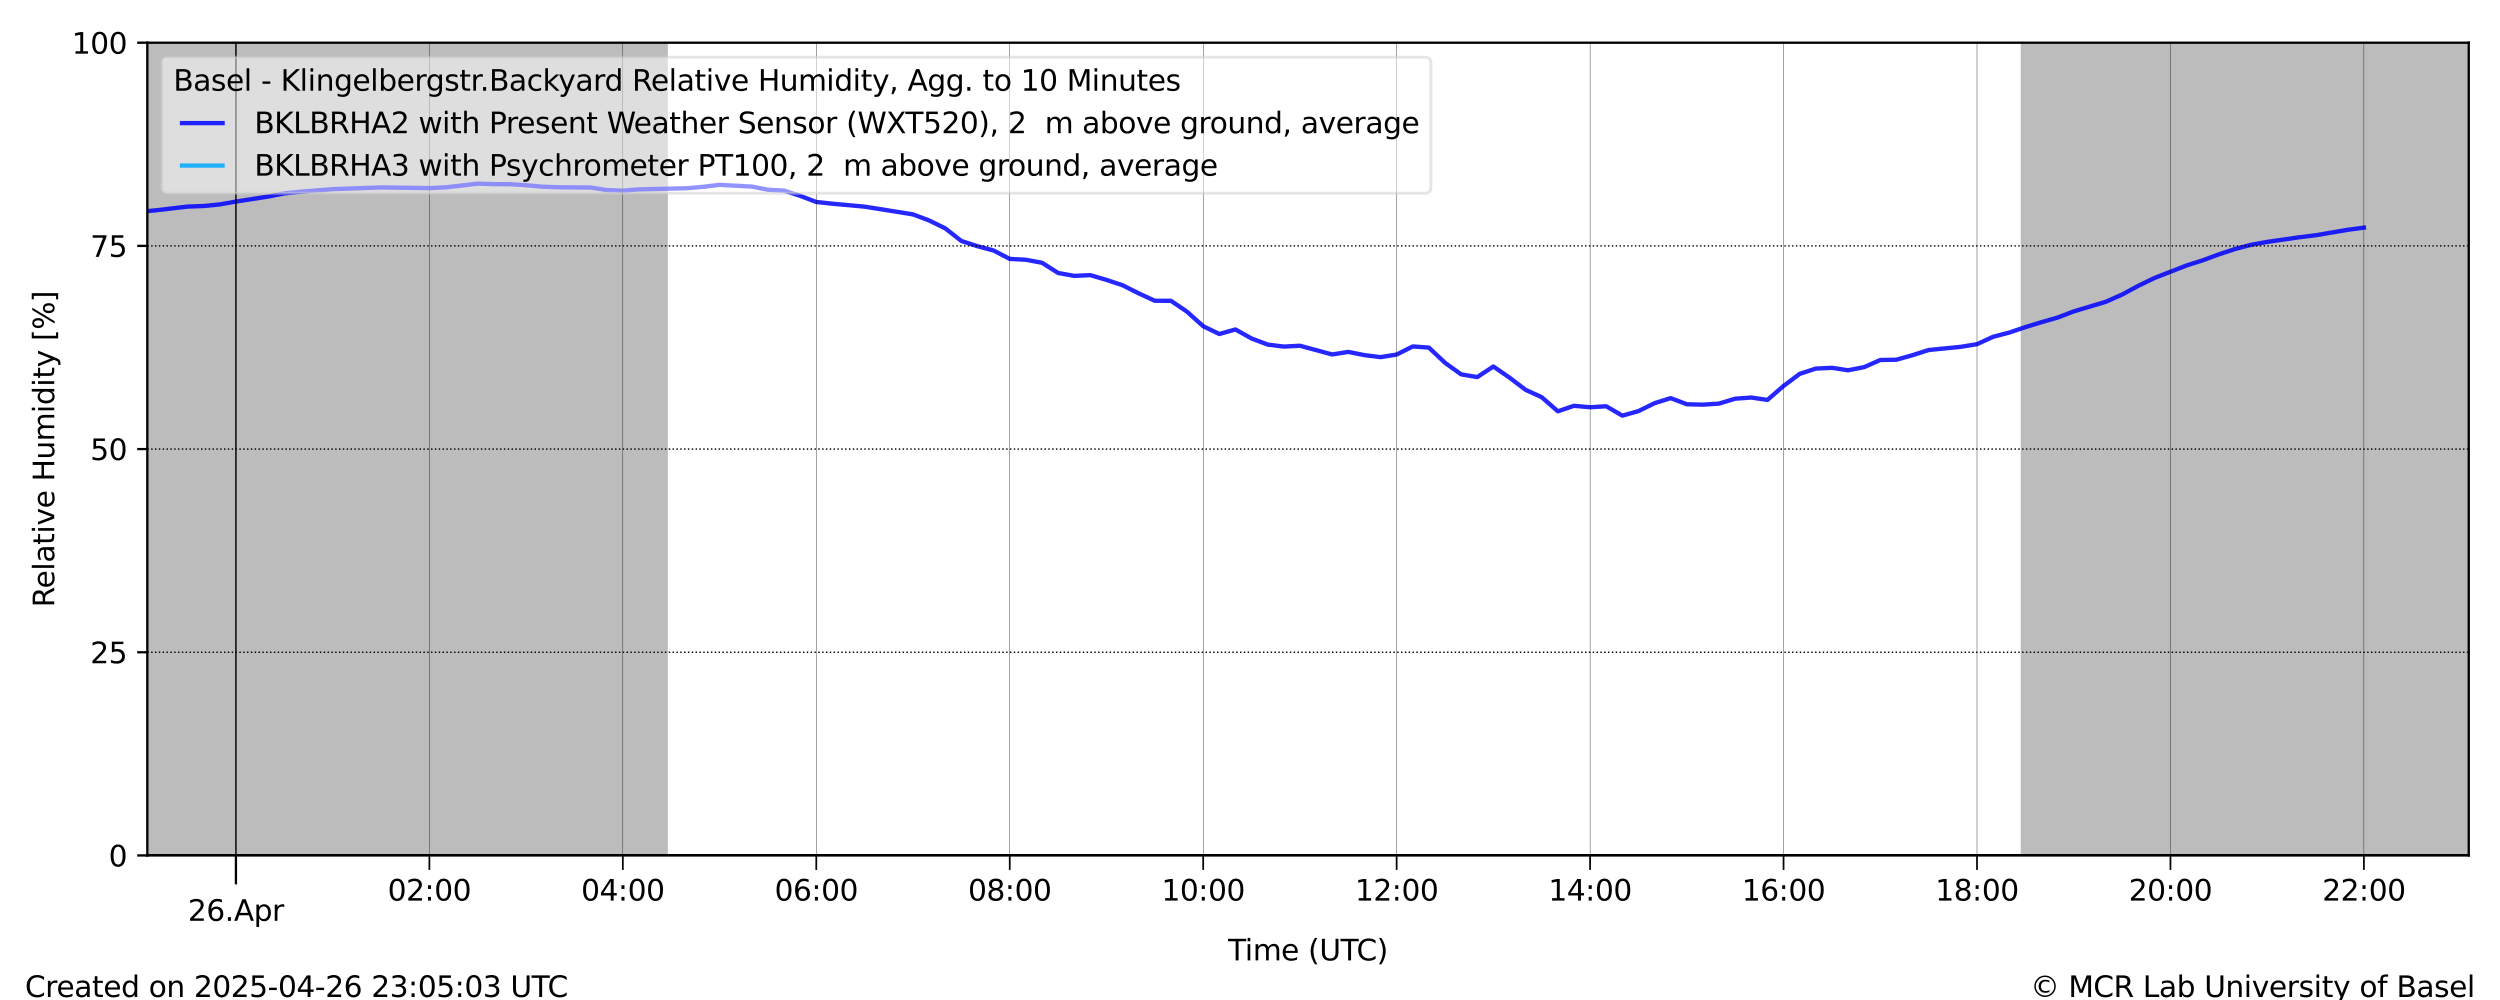 <?xml version="1.0" encoding="utf-8" standalone="no"?>
<!DOCTYPE svg PUBLIC "-//W3C//DTD SVG 1.1//EN"
  "http://www.w3.org/Graphics/SVG/1.1/DTD/svg11.dtd">
<svg xmlns:xlink="http://www.w3.org/1999/xlink" width="864pt" height="345.6pt" viewBox="0 0 864 345.6" xmlns="http://www.w3.org/2000/svg" version="1.1">
 <defs>
  <style type="text/css">*{stroke-linejoin: round; stroke-linecap: butt}</style>
 </defs>
 <g id="figure_1">
  <g id="patch_1">
   <path d="M 0 345.6 
L 864 345.6 
L 864 0 
L 0 0 
z
" style="fill: #ffffff"/>
  </g>
  <g id="axes_1">
   <g id="patch_2">
    <path d="M 50.915 295.64 
L 853.2 295.64 
L 853.2 14.76 
L 50.915 14.76 
z
" style="fill: #ffffff"/>
   </g>
   <g id="PolyCollection_1">
    <path d="M 50.915 14.76 
L 50.915 295.64 
L 51.472 295.64 
L 52.029 295.64 
L 52.586 295.64 
L 53.144 295.64 
L 53.701 295.64 
L 54.258 295.64 
L 54.815 295.64 
L 55.372 295.64 
L 55.929 295.64 
L 56.486 295.64 
L 57.044 295.64 
L 57.601 295.64 
L 58.158 295.64 
L 58.715 295.64 
L 59.272 295.64 
L 59.829 295.64 
L 60.386 295.64 
L 60.944 295.64 
L 61.501 295.64 
L 62.058 295.64 
L 62.615 295.64 
L 63.172 295.64 
L 63.729 295.64 
L 64.286 295.64 
L 64.844 295.64 
L 65.401 295.64 
L 65.958 295.64 
L 66.515 295.64 
L 67.072 295.64 
L 67.629 295.64 
L 68.186 295.64 
L 68.744 295.64 
L 69.301 295.64 
L 69.858 295.64 
L 70.415 295.64 
L 70.972 295.64 
L 71.529 295.64 
L 72.086 295.64 
L 72.644 295.64 
L 73.201 295.64 
L 73.758 295.64 
L 74.315 295.64 
L 74.872 295.64 
L 75.429 295.64 
L 75.986 295.64 
L 76.544 295.64 
L 77.101 295.64 
L 77.658 295.64 
L 78.215 295.64 
L 78.772 295.64 
L 79.329 295.64 
L 79.886 295.64 
L 80.444 295.64 
L 81.001 295.64 
L 81.558 295.64 
L 82.115 295.64 
L 82.672 295.64 
L 83.229 295.64 
L 83.786 295.64 
L 84.344 295.64 
L 84.901 295.64 
L 85.458 295.64 
L 86.015 295.64 
L 86.572 295.64 
L 87.129 295.64 
L 87.686 295.64 
L 88.244 295.64 
L 88.801 295.64 
L 89.358 295.64 
L 89.915 295.64 
L 90.472 295.64 
L 91.029 295.64 
L 91.586 295.64 
L 92.144 295.64 
L 92.701 295.64 
L 93.258 295.64 
L 93.815 295.64 
L 94.372 295.64 
L 94.929 295.64 
L 95.486 295.64 
L 96.044 295.64 
L 96.601 295.64 
L 97.158 295.64 
L 97.715 295.64 
L 98.272 295.64 
L 98.829 295.64 
L 99.386 295.64 
L 99.944 295.64 
L 100.501 295.64 
L 101.058 295.64 
L 101.615 295.64 
L 102.172 295.64 
L 102.729 295.64 
L 103.286 295.64 
L 103.844 295.64 
L 104.401 295.64 
L 104.958 295.64 
L 105.515 295.64 
L 106.072 295.64 
L 106.629 295.64 
L 107.186 295.64 
L 107.744 295.64 
L 108.301 295.64 
L 108.858 295.64 
L 109.415 295.64 
L 109.972 295.64 
L 110.529 295.64 
L 111.086 295.64 
L 111.644 295.64 
L 112.201 295.64 
L 112.758 295.64 
L 113.315 295.64 
L 113.872 295.64 
L 114.429 295.64 
L 114.986 295.64 
L 115.544 295.64 
L 116.101 295.64 
L 116.658 295.64 
L 117.215 295.64 
L 117.772 295.64 
L 118.329 295.64 
L 118.886 295.64 
L 119.444 295.64 
L 120.001 295.64 
L 120.558 295.64 
L 121.115 295.64 
L 121.672 295.64 
L 122.229 295.64 
L 122.786 295.64 
L 123.344 295.64 
L 123.901 295.64 
L 124.458 295.64 
L 125.015 295.64 
L 125.572 295.64 
L 126.129 295.64 
L 126.686 295.64 
L 127.244 295.64 
L 127.801 295.64 
L 128.358 295.64 
L 128.915 295.64 
L 129.472 295.64 
L 130.029 295.64 
L 130.586 295.64 
L 131.143 295.64 
L 131.701 295.64 
L 132.258 295.64 
L 132.815 295.64 
L 133.372 295.64 
L 133.929 295.64 
L 134.486 295.64 
L 135.043 295.64 
L 135.601 295.64 
L 136.158 295.64 
L 136.715 295.64 
L 137.272 295.64 
L 137.829 295.64 
L 138.386 295.64 
L 138.943 295.64 
L 139.501 295.64 
L 140.058 295.64 
L 140.615 295.64 
L 141.172 295.64 
L 141.729 295.64 
L 142.286 295.64 
L 142.843 295.64 
L 143.401 295.64 
L 143.958 295.64 
L 144.515 295.64 
L 145.072 295.64 
L 145.629 295.64 
L 146.186 295.64 
L 146.743 295.64 
L 147.301 295.64 
L 147.858 295.64 
L 148.415 295.64 
L 148.972 295.64 
L 149.529 295.64 
L 150.086 295.64 
L 150.643 295.64 
L 151.201 295.64 
L 151.758 295.64 
L 152.315 295.64 
L 152.872 295.64 
L 153.429 295.64 
L 153.986 295.64 
L 154.543 295.64 
L 155.101 295.64 
L 155.658 295.64 
L 156.215 295.64 
L 156.772 295.64 
L 157.329 295.64 
L 157.886 295.64 
L 158.443 295.64 
L 159.001 295.64 
L 159.558 295.64 
L 160.115 295.64 
L 160.672 295.64 
L 161.229 295.64 
L 161.786 295.64 
L 162.343 295.64 
L 162.901 295.64 
L 163.458 295.64 
L 164.015 295.64 
L 164.572 295.64 
L 165.129 295.64 
L 165.686 295.64 
L 166.243 295.64 
L 166.801 295.64 
L 167.358 295.64 
L 167.915 295.64 
L 168.472 295.64 
L 169.029 295.64 
L 169.586 295.64 
L 170.143 295.64 
L 170.701 295.64 
L 171.258 295.64 
L 171.815 295.64 
L 172.372 295.64 
L 172.929 295.64 
L 173.486 295.64 
L 174.043 295.64 
L 174.601 295.64 
L 175.158 295.64 
L 175.715 295.64 
L 176.272 295.64 
L 176.829 295.64 
L 177.386 295.64 
L 177.943 295.64 
L 178.501 295.64 
L 179.058 295.64 
L 179.615 295.64 
L 180.172 295.64 
L 180.729 295.64 
L 181.286 295.64 
L 181.843 295.64 
L 182.401 295.64 
L 182.958 295.64 
L 183.515 295.64 
L 184.072 295.64 
L 184.629 295.64 
L 185.186 295.64 
L 185.743 295.64 
L 186.301 295.64 
L 186.858 295.64 
L 187.415 295.64 
L 187.972 295.64 
L 188.529 295.64 
L 189.086 295.64 
L 189.643 295.64 
L 190.201 295.64 
L 190.758 295.64 
L 191.315 295.64 
L 191.872 295.64 
L 192.429 295.64 
L 192.986 295.64 
L 193.543 295.64 
L 194.101 295.64 
L 194.658 295.64 
L 195.215 295.64 
L 195.772 295.64 
L 196.329 295.64 
L 196.886 295.64 
L 197.443 295.64 
L 198.001 295.64 
L 198.558 295.64 
L 199.115 295.64 
L 199.672 295.64 
L 200.229 295.64 
L 200.786 295.64 
L 201.343 295.64 
L 201.901 295.64 
L 202.458 295.64 
L 203.015 295.64 
L 203.572 295.64 
L 204.129 295.64 
L 204.686 295.64 
L 205.243 295.64 
L 205.801 295.64 
L 206.358 295.64 
L 206.915 295.64 
L 207.472 295.64 
L 208.029 295.64 
L 208.586 295.64 
L 209.143 295.64 
L 209.701 295.64 
L 210.258 295.64 
L 210.815 295.64 
L 211.372 295.64 
L 211.929 295.64 
L 212.486 295.64 
L 213.043 295.64 
L 213.601 295.64 
L 214.158 295.64 
L 214.715 295.64 
L 215.272 295.64 
L 215.829 295.64 
L 216.386 295.64 
L 216.943 295.64 
L 217.501 295.64 
L 218.058 295.64 
L 218.615 295.64 
L 219.172 295.64 
L 219.729 295.64 
L 220.286 295.64 
L 220.843 295.64 
L 221.401 295.64 
L 221.958 295.64 
L 222.515 295.64 
L 223.072 295.64 
L 223.629 295.64 
L 224.186 295.64 
L 224.743 295.64 
L 225.301 295.64 
L 225.858 295.64 
L 226.415 295.64 
L 226.972 295.64 
L 227.529 295.64 
L 228.086 295.64 
L 228.643 295.64 
L 229.201 295.64 
L 229.758 295.64 
L 230.315 295.64 
L 230.315 14.76 
L 230.315 14.76 
L 229.758 14.76 
L 229.201 14.76 
L 228.643 14.76 
L 228.086 14.76 
L 227.529 14.76 
L 226.972 14.76 
L 226.415 14.76 
L 225.858 14.76 
L 225.301 14.76 
L 224.743 14.76 
L 224.186 14.76 
L 223.629 14.76 
L 223.072 14.76 
L 222.515 14.76 
L 221.958 14.76 
L 221.401 14.76 
L 220.843 14.76 
L 220.286 14.76 
L 219.729 14.76 
L 219.172 14.76 
L 218.615 14.76 
L 218.058 14.76 
L 217.501 14.76 
L 216.943 14.76 
L 216.386 14.76 
L 215.829 14.76 
L 215.272 14.76 
L 214.715 14.76 
L 214.158 14.76 
L 213.601 14.76 
L 213.043 14.76 
L 212.486 14.76 
L 211.929 14.76 
L 211.372 14.76 
L 210.815 14.76 
L 210.258 14.76 
L 209.701 14.76 
L 209.143 14.76 
L 208.586 14.76 
L 208.029 14.76 
L 207.472 14.76 
L 206.915 14.76 
L 206.358 14.76 
L 205.801 14.76 
L 205.243 14.76 
L 204.686 14.76 
L 204.129 14.76 
L 203.572 14.76 
L 203.015 14.76 
L 202.458 14.76 
L 201.901 14.76 
L 201.343 14.76 
L 200.786 14.76 
L 200.229 14.76 
L 199.672 14.76 
L 199.115 14.76 
L 198.558 14.76 
L 198.001 14.76 
L 197.443 14.76 
L 196.886 14.76 
L 196.329 14.76 
L 195.772 14.76 
L 195.215 14.76 
L 194.658 14.76 
L 194.101 14.76 
L 193.543 14.76 
L 192.986 14.76 
L 192.429 14.76 
L 191.872 14.76 
L 191.315 14.76 
L 190.758 14.76 
L 190.201 14.76 
L 189.643 14.76 
L 189.086 14.76 
L 188.529 14.76 
L 187.972 14.76 
L 187.415 14.76 
L 186.858 14.76 
L 186.301 14.76 
L 185.743 14.76 
L 185.186 14.76 
L 184.629 14.76 
L 184.072 14.76 
L 183.515 14.76 
L 182.958 14.76 
L 182.401 14.76 
L 181.843 14.76 
L 181.286 14.76 
L 180.729 14.76 
L 180.172 14.76 
L 179.615 14.76 
L 179.058 14.76 
L 178.501 14.76 
L 177.943 14.76 
L 177.386 14.76 
L 176.829 14.76 
L 176.272 14.76 
L 175.715 14.76 
L 175.158 14.76 
L 174.601 14.76 
L 174.043 14.76 
L 173.486 14.76 
L 172.929 14.76 
L 172.372 14.76 
L 171.815 14.76 
L 171.258 14.76 
L 170.701 14.76 
L 170.143 14.76 
L 169.586 14.76 
L 169.029 14.76 
L 168.472 14.76 
L 167.915 14.76 
L 167.358 14.76 
L 166.801 14.76 
L 166.243 14.76 
L 165.686 14.76 
L 165.129 14.76 
L 164.572 14.76 
L 164.015 14.76 
L 163.458 14.76 
L 162.901 14.76 
L 162.343 14.76 
L 161.786 14.76 
L 161.229 14.76 
L 160.672 14.76 
L 160.115 14.76 
L 159.558 14.76 
L 159.001 14.76 
L 158.443 14.76 
L 157.886 14.76 
L 157.329 14.76 
L 156.772 14.76 
L 156.215 14.76 
L 155.658 14.76 
L 155.101 14.76 
L 154.543 14.76 
L 153.986 14.76 
L 153.429 14.76 
L 152.872 14.76 
L 152.315 14.76 
L 151.758 14.76 
L 151.201 14.76 
L 150.643 14.76 
L 150.086 14.76 
L 149.529 14.76 
L 148.972 14.76 
L 148.415 14.76 
L 147.858 14.76 
L 147.301 14.76 
L 146.743 14.76 
L 146.186 14.76 
L 145.629 14.76 
L 145.072 14.76 
L 144.515 14.76 
L 143.958 14.76 
L 143.401 14.76 
L 142.843 14.76 
L 142.286 14.76 
L 141.729 14.76 
L 141.172 14.76 
L 140.615 14.76 
L 140.058 14.76 
L 139.501 14.76 
L 138.943 14.76 
L 138.386 14.76 
L 137.829 14.76 
L 137.272 14.76 
L 136.715 14.76 
L 136.158 14.76 
L 135.601 14.76 
L 135.043 14.76 
L 134.486 14.76 
L 133.929 14.76 
L 133.372 14.76 
L 132.815 14.76 
L 132.258 14.76 
L 131.701 14.76 
L 131.143 14.76 
L 130.586 14.76 
L 130.029 14.76 
L 129.472 14.76 
L 128.915 14.76 
L 128.358 14.76 
L 127.801 14.76 
L 127.244 14.76 
L 126.686 14.76 
L 126.129 14.76 
L 125.572 14.76 
L 125.015 14.76 
L 124.458 14.76 
L 123.901 14.76 
L 123.344 14.76 
L 122.786 14.76 
L 122.229 14.76 
L 121.672 14.76 
L 121.115 14.76 
L 120.558 14.76 
L 120.001 14.76 
L 119.444 14.76 
L 118.886 14.76 
L 118.329 14.76 
L 117.772 14.76 
L 117.215 14.76 
L 116.658 14.76 
L 116.101 14.76 
L 115.544 14.76 
L 114.986 14.76 
L 114.429 14.76 
L 113.872 14.76 
L 113.315 14.76 
L 112.758 14.76 
L 112.201 14.76 
L 111.644 14.76 
L 111.086 14.76 
L 110.529 14.76 
L 109.972 14.76 
L 109.415 14.76 
L 108.858 14.76 
L 108.301 14.76 
L 107.744 14.76 
L 107.186 14.76 
L 106.629 14.76 
L 106.072 14.76 
L 105.515 14.76 
L 104.958 14.76 
L 104.401 14.76 
L 103.844 14.76 
L 103.286 14.76 
L 102.729 14.76 
L 102.172 14.76 
L 101.615 14.76 
L 101.058 14.76 
L 100.501 14.76 
L 99.944 14.76 
L 99.386 14.76 
L 98.829 14.76 
L 98.272 14.76 
L 97.715 14.76 
L 97.158 14.76 
L 96.601 14.76 
L 96.044 14.76 
L 95.486 14.76 
L 94.929 14.76 
L 94.372 14.76 
L 93.815 14.76 
L 93.258 14.76 
L 92.701 14.76 
L 92.144 14.76 
L 91.586 14.76 
L 91.029 14.76 
L 90.472 14.76 
L 89.915 14.76 
L 89.358 14.76 
L 88.801 14.76 
L 88.244 14.76 
L 87.686 14.76 
L 87.129 14.76 
L 86.572 14.76 
L 86.015 14.76 
L 85.458 14.76 
L 84.901 14.76 
L 84.344 14.76 
L 83.786 14.76 
L 83.229 14.76 
L 82.672 14.76 
L 82.115 14.76 
L 81.558 14.76 
L 81.001 14.76 
L 80.444 14.76 
L 79.886 14.76 
L 79.329 14.76 
L 78.772 14.76 
L 78.215 14.76 
L 77.658 14.76 
L 77.101 14.76 
L 76.544 14.76 
L 75.986 14.76 
L 75.429 14.76 
L 74.872 14.76 
L 74.315 14.76 
L 73.758 14.76 
L 73.201 14.76 
L 72.644 14.76 
L 72.086 14.76 
L 71.529 14.76 
L 70.972 14.76 
L 70.415 14.76 
L 69.858 14.76 
L 69.301 14.76 
L 68.744 14.76 
L 68.186 14.76 
L 67.629 14.76 
L 67.072 14.76 
L 66.515 14.76 
L 65.958 14.76 
L 65.401 14.76 
L 64.844 14.76 
L 64.286 14.76 
L 63.729 14.76 
L 63.172 14.76 
L 62.615 14.76 
L 62.058 14.76 
L 61.501 14.76 
L 60.944 14.76 
L 60.386 14.76 
L 59.829 14.76 
L 59.272 14.76 
L 58.715 14.76 
L 58.158 14.76 
L 57.601 14.76 
L 57.044 14.76 
L 56.486 14.76 
L 55.929 14.76 
L 55.372 14.76 
L 54.815 14.76 
L 54.258 14.76 
L 53.701 14.76 
L 53.144 14.76 
L 52.586 14.76 
L 52.029 14.76 
L 51.472 14.76 
L 50.915 14.76 
z
" clip-path="url(#pf2f4b6b83d)" style="fill: #bcbcbc; stroke: #bcbcbc"/>
    <path d="M 698.872 14.76 
L 698.872 295.64 
L 699.429 295.64 
L 699.986 295.64 
L 700.543 295.64 
L 701.1 295.64 
L 701.657 295.64 
L 702.214 295.64 
L 702.772 295.64 
L 703.329 295.64 
L 703.886 295.64 
L 704.443 295.64 
L 705 295.64 
L 705.557 295.64 
L 706.114 295.64 
L 706.672 295.64 
L 707.229 295.64 
L 707.786 295.64 
L 708.343 295.64 
L 708.9 295.64 
L 709.457 295.64 
L 710.014 295.64 
L 710.572 295.64 
L 711.129 295.64 
L 711.686 295.64 
L 712.243 295.64 
L 712.8 295.64 
L 713.357 295.64 
L 713.914 295.64 
L 714.472 295.64 
L 715.029 295.64 
L 715.586 295.64 
L 716.143 295.64 
L 716.7 295.64 
L 717.257 295.64 
L 717.814 295.64 
L 718.372 295.64 
L 718.929 295.64 
L 719.486 295.64 
L 720.043 295.64 
L 720.6 295.64 
L 721.157 295.64 
L 721.714 295.64 
L 722.272 295.64 
L 722.829 295.64 
L 723.386 295.64 
L 723.943 295.64 
L 724.5 295.64 
L 725.057 295.64 
L 725.614 295.64 
L 726.172 295.64 
L 726.729 295.64 
L 727.286 295.64 
L 727.843 295.64 
L 728.4 295.64 
L 728.957 295.64 
L 729.514 295.64 
L 730.072 295.64 
L 730.629 295.64 
L 731.186 295.64 
L 731.743 295.64 
L 732.3 295.64 
L 732.857 295.64 
L 733.414 295.64 
L 733.972 295.64 
L 734.529 295.64 
L 735.086 295.64 
L 735.643 295.64 
L 736.2 295.64 
L 736.757 295.64 
L 737.314 295.64 
L 737.872 295.64 
L 738.429 295.64 
L 738.986 295.64 
L 739.543 295.64 
L 740.1 295.64 
L 740.657 295.64 
L 741.214 295.64 
L 741.772 295.64 
L 742.329 295.64 
L 742.886 295.64 
L 743.443 295.64 
L 744 295.64 
L 744.557 295.64 
L 745.114 295.64 
L 745.672 295.64 
L 746.229 295.64 
L 746.786 295.64 
L 747.343 295.64 
L 747.9 295.64 
L 748.457 295.64 
L 749.014 295.64 
L 749.572 295.64 
L 750.129 295.64 
L 750.686 295.64 
L 751.243 295.64 
L 751.8 295.64 
L 752.357 295.64 
L 752.914 295.64 
L 753.472 295.64 
L 754.029 295.64 
L 754.586 295.64 
L 755.143 295.64 
L 755.7 295.64 
L 756.257 295.64 
L 756.814 295.64 
L 757.372 295.64 
L 757.929 295.64 
L 758.486 295.64 
L 759.043 295.64 
L 759.6 295.64 
L 760.157 295.64 
L 760.714 295.64 
L 761.272 295.64 
L 761.829 295.64 
L 762.386 295.64 
L 762.943 295.64 
L 763.5 295.64 
L 764.057 295.64 
L 764.614 295.64 
L 765.172 295.64 
L 765.729 295.64 
L 766.286 295.64 
L 766.843 295.64 
L 767.4 295.64 
L 767.957 295.64 
L 768.514 295.64 
L 769.072 295.64 
L 769.629 295.64 
L 770.186 295.64 
L 770.743 295.64 
L 771.3 295.64 
L 771.857 295.64 
L 772.414 295.64 
L 772.971 295.64 
L 773.529 295.64 
L 774.086 295.64 
L 774.643 295.64 
L 775.2 295.64 
L 775.757 295.64 
L 776.314 295.64 
L 776.871 295.64 
L 777.429 295.64 
L 777.986 295.64 
L 778.543 295.64 
L 779.1 295.64 
L 779.657 295.64 
L 780.214 295.64 
L 780.771 295.64 
L 781.329 295.64 
L 781.886 295.64 
L 782.443 295.64 
L 783 295.64 
L 783.557 295.64 
L 784.114 295.64 
L 784.671 295.64 
L 785.229 295.64 
L 785.786 295.64 
L 786.343 295.64 
L 786.9 295.64 
L 787.457 295.64 
L 788.014 295.64 
L 788.571 295.64 
L 789.129 295.64 
L 789.686 295.64 
L 790.243 295.64 
L 790.8 295.64 
L 791.357 295.64 
L 791.914 295.64 
L 792.471 295.64 
L 793.029 295.64 
L 793.586 295.64 
L 794.143 295.64 
L 794.7 295.64 
L 795.257 295.64 
L 795.814 295.64 
L 796.371 295.64 
L 796.929 295.64 
L 797.486 295.64 
L 798.043 295.64 
L 798.6 295.64 
L 799.157 295.64 
L 799.714 295.64 
L 800.271 295.64 
L 800.829 295.64 
L 801.386 295.64 
L 801.943 295.64 
L 802.5 295.64 
L 803.057 295.64 
L 803.614 295.64 
L 804.171 295.64 
L 804.729 295.64 
L 805.286 295.64 
L 805.843 295.64 
L 806.4 295.64 
L 806.957 295.64 
L 807.514 295.64 
L 808.071 295.64 
L 808.629 295.64 
L 809.186 295.64 
L 809.743 295.64 
L 810.3 295.64 
L 810.857 295.64 
L 811.414 295.64 
L 811.971 295.64 
L 812.529 295.64 
L 813.086 295.64 
L 813.643 295.64 
L 814.2 295.64 
L 814.757 295.64 
L 815.314 295.64 
L 815.871 295.64 
L 816.429 295.64 
L 816.986 295.64 
L 817.543 295.64 
L 818.1 295.64 
L 818.657 295.64 
L 819.214 295.64 
L 819.771 295.64 
L 820.329 295.64 
L 820.886 295.64 
L 821.443 295.64 
L 822 295.64 
L 822.557 295.64 
L 823.114 295.64 
L 823.671 295.64 
L 824.229 295.64 
L 824.786 295.64 
L 825.343 295.64 
L 825.9 295.64 
L 826.457 295.64 
L 827.014 295.64 
L 827.571 295.64 
L 828.129 295.64 
L 828.686 295.64 
L 829.243 295.64 
L 829.8 295.64 
L 830.357 295.64 
L 830.914 295.64 
L 831.471 295.64 
L 832.029 295.64 
L 832.586 295.64 
L 833.143 295.64 
L 833.7 295.64 
L 834.257 295.64 
L 834.814 295.64 
L 835.371 295.64 
L 835.929 295.64 
L 836.486 295.64 
L 837.043 295.64 
L 837.6 295.64 
L 838.157 295.64 
L 838.714 295.64 
L 839.271 295.64 
L 839.829 295.64 
L 840.386 295.64 
L 840.943 295.64 
L 841.5 295.64 
L 842.057 295.64 
L 842.614 295.64 
L 843.171 295.64 
L 843.729 295.64 
L 844.286 295.64 
L 844.843 295.64 
L 845.4 295.64 
L 845.957 295.64 
L 846.514 295.64 
L 847.071 295.64 
L 847.629 295.64 
L 848.186 295.64 
L 848.743 295.64 
L 849.3 295.64 
L 849.857 295.64 
L 850.414 295.64 
L 850.971 295.64 
L 851.529 295.64 
L 852.086 295.64 
L 852.643 295.64 
L 853.2 295.64 
L 853.2 14.76 
L 853.2 14.76 
L 852.643 14.76 
L 852.086 14.76 
L 851.529 14.76 
L 850.971 14.76 
L 850.414 14.76 
L 849.857 14.76 
L 849.3 14.76 
L 848.743 14.76 
L 848.186 14.76 
L 847.629 14.76 
L 847.071 14.76 
L 846.514 14.76 
L 845.957 14.76 
L 845.4 14.76 
L 844.843 14.76 
L 844.286 14.76 
L 843.729 14.76 
L 843.171 14.76 
L 842.614 14.76 
L 842.057 14.76 
L 841.5 14.76 
L 840.943 14.76 
L 840.386 14.76 
L 839.829 14.76 
L 839.271 14.76 
L 838.714 14.76 
L 838.157 14.76 
L 837.6 14.76 
L 837.043 14.76 
L 836.486 14.76 
L 835.929 14.76 
L 835.371 14.76 
L 834.814 14.76 
L 834.257 14.76 
L 833.7 14.76 
L 833.143 14.76 
L 832.586 14.76 
L 832.029 14.76 
L 831.471 14.76 
L 830.914 14.76 
L 830.357 14.76 
L 829.8 14.76 
L 829.243 14.76 
L 828.686 14.76 
L 828.129 14.76 
L 827.571 14.76 
L 827.014 14.76 
L 826.457 14.76 
L 825.9 14.76 
L 825.343 14.76 
L 824.786 14.76 
L 824.229 14.76 
L 823.671 14.76 
L 823.114 14.76 
L 822.557 14.76 
L 822 14.76 
L 821.443 14.76 
L 820.886 14.76 
L 820.329 14.76 
L 819.771 14.76 
L 819.214 14.76 
L 818.657 14.76 
L 818.1 14.76 
L 817.543 14.76 
L 816.986 14.76 
L 816.429 14.76 
L 815.871 14.76 
L 815.314 14.76 
L 814.757 14.76 
L 814.2 14.76 
L 813.643 14.76 
L 813.086 14.76 
L 812.529 14.76 
L 811.971 14.76 
L 811.414 14.76 
L 810.857 14.76 
L 810.3 14.76 
L 809.743 14.76 
L 809.186 14.76 
L 808.629 14.76 
L 808.071 14.76 
L 807.514 14.76 
L 806.957 14.76 
L 806.4 14.76 
L 805.843 14.76 
L 805.286 14.76 
L 804.729 14.76 
L 804.171 14.76 
L 803.614 14.76 
L 803.057 14.76 
L 802.5 14.76 
L 801.943 14.76 
L 801.386 14.76 
L 800.829 14.76 
L 800.271 14.76 
L 799.714 14.76 
L 799.157 14.76 
L 798.6 14.76 
L 798.043 14.76 
L 797.486 14.76 
L 796.929 14.76 
L 796.371 14.76 
L 795.814 14.76 
L 795.257 14.76 
L 794.7 14.76 
L 794.143 14.76 
L 793.586 14.76 
L 793.029 14.76 
L 792.471 14.76 
L 791.914 14.76 
L 791.357 14.76 
L 790.8 14.76 
L 790.243 14.76 
L 789.686 14.76 
L 789.129 14.76 
L 788.571 14.76 
L 788.014 14.76 
L 787.457 14.76 
L 786.9 14.76 
L 786.343 14.76 
L 785.786 14.76 
L 785.229 14.76 
L 784.671 14.76 
L 784.114 14.76 
L 783.557 14.76 
L 783 14.76 
L 782.443 14.76 
L 781.886 14.76 
L 781.329 14.76 
L 780.771 14.76 
L 780.214 14.76 
L 779.657 14.76 
L 779.1 14.76 
L 778.543 14.76 
L 777.986 14.76 
L 777.429 14.76 
L 776.871 14.76 
L 776.314 14.76 
L 775.757 14.76 
L 775.2 14.76 
L 774.643 14.76 
L 774.086 14.76 
L 773.529 14.76 
L 772.971 14.76 
L 772.414 14.76 
L 771.857 14.76 
L 771.3 14.76 
L 770.743 14.76 
L 770.186 14.76 
L 769.629 14.76 
L 769.072 14.76 
L 768.514 14.76 
L 767.957 14.76 
L 767.4 14.76 
L 766.843 14.76 
L 766.286 14.76 
L 765.729 14.76 
L 765.172 14.76 
L 764.614 14.76 
L 764.057 14.76 
L 763.5 14.76 
L 762.943 14.76 
L 762.386 14.76 
L 761.829 14.76 
L 761.272 14.76 
L 760.714 14.76 
L 760.157 14.76 
L 759.6 14.76 
L 759.043 14.76 
L 758.486 14.76 
L 757.929 14.76 
L 757.372 14.76 
L 756.814 14.76 
L 756.257 14.76 
L 755.7 14.76 
L 755.143 14.76 
L 754.586 14.76 
L 754.029 14.76 
L 753.472 14.76 
L 752.914 14.76 
L 752.357 14.76 
L 751.8 14.76 
L 751.243 14.76 
L 750.686 14.76 
L 750.129 14.76 
L 749.572 14.76 
L 749.014 14.76 
L 748.457 14.76 
L 747.9 14.76 
L 747.343 14.76 
L 746.786 14.76 
L 746.229 14.76 
L 745.672 14.76 
L 745.114 14.76 
L 744.557 14.76 
L 744 14.76 
L 743.443 14.76 
L 742.886 14.76 
L 742.329 14.76 
L 741.772 14.76 
L 741.214 14.76 
L 740.657 14.76 
L 740.1 14.76 
L 739.543 14.76 
L 738.986 14.76 
L 738.429 14.76 
L 737.872 14.76 
L 737.314 14.76 
L 736.757 14.76 
L 736.2 14.76 
L 735.643 14.76 
L 735.086 14.76 
L 734.529 14.76 
L 733.972 14.76 
L 733.414 14.76 
L 732.857 14.76 
L 732.3 14.76 
L 731.743 14.76 
L 731.186 14.76 
L 730.629 14.76 
L 730.072 14.76 
L 729.514 14.76 
L 728.957 14.76 
L 728.4 14.76 
L 727.843 14.76 
L 727.286 14.76 
L 726.729 14.76 
L 726.172 14.76 
L 725.614 14.76 
L 725.057 14.76 
L 724.5 14.76 
L 723.943 14.76 
L 723.386 14.76 
L 722.829 14.76 
L 722.272 14.76 
L 721.714 14.76 
L 721.157 14.76 
L 720.6 14.76 
L 720.043 14.76 
L 719.486 14.76 
L 718.929 14.76 
L 718.372 14.76 
L 717.814 14.76 
L 717.257 14.76 
L 716.7 14.76 
L 716.143 14.76 
L 715.586 14.76 
L 715.029 14.76 
L 714.472 14.76 
L 713.914 14.76 
L 713.357 14.76 
L 712.8 14.76 
L 712.243 14.76 
L 711.686 14.76 
L 711.129 14.76 
L 710.572 14.76 
L 710.014 14.76 
L 709.457 14.76 
L 708.9 14.76 
L 708.343 14.76 
L 707.786 14.76 
L 707.229 14.76 
L 706.672 14.76 
L 706.114 14.76 
L 705.557 14.76 
L 705 14.76 
L 704.443 14.76 
L 703.886 14.76 
L 703.329 14.76 
L 702.772 14.76 
L 702.214 14.76 
L 701.657 14.76 
L 701.1 14.76 
L 700.543 14.76 
L 699.986 14.76 
L 699.429 14.76 
L 698.872 14.76 
z
" clip-path="url(#pf2f4b6b83d)" style="fill: #bcbcbc; stroke: #bcbcbc"/>
   </g>
   <g id="line2d_1">
    <path d="M 20.252 77.909 
L 31.395 76.334 
L 36.966 75.372 
L 42.538 74.087 
L 48.109 73.195 
L 53.68 72.703 
L 64.823 71.395 
L 70.395 71.198 
L 75.966 70.646 
L 81.538 69.66 
L 92.68 67.931 
L 98.252 66.838 
L 103.823 66.262 
L 114.966 65.37 
L 131.68 64.778 
L 148.395 65.007 
L 153.966 64.757 
L 165.109 63.467 
L 170.68 63.638 
L 176.252 63.661 
L 181.823 64.012 
L 187.395 64.513 
L 192.966 64.724 
L 204.109 64.803 
L 209.68 65.693 
L 215.252 65.906 
L 220.823 65.461 
L 237.537 65.045 
L 243.109 64.555 
L 248.68 63.888 
L 259.823 64.48 
L 265.395 65.578 
L 270.966 65.878 
L 276.537 67.687 
L 282.109 69.805 
L 287.68 70.402 
L 298.823 71.423 
L 309.966 73.195 
L 315.537 74.096 
L 321.109 76.198 
L 326.68 78.918 
L 332.252 83.283 
L 337.823 85.097 
L 343.395 86.583 
L 348.966 89.476 
L 354.537 89.771 
L 360.109 90.808 
L 365.68 94.338 
L 371.252 95.344 
L 376.823 95.092 
L 382.394 96.73 
L 387.966 98.591 
L 393.537 101.388 
L 399.109 103.951 
L 404.68 103.958 
L 410.252 107.738 
L 415.823 112.74 
L 421.394 115.432 
L 426.966 113.857 
L 432.537 116.982 
L 438.109 119.088 
L 443.68 119.779 
L 449.252 119.486 
L 460.394 122.503 
L 465.966 121.618 
L 471.537 122.733 
L 477.109 123.43 
L 482.68 122.527 
L 488.252 119.73 
L 493.823 120.13 
L 499.394 125.382 
L 504.966 129.38 
L 510.537 130.319 
L 516.109 126.665 
L 521.68 130.501 
L 527.251 134.731 
L 532.823 137.278 
L 538.394 142.144 
L 543.966 140.245 
L 549.537 140.749 
L 555.109 140.402 
L 560.68 143.649 
L 566.251 142.081 
L 571.823 139.337 
L 577.394 137.589 
L 582.966 139.714 
L 588.537 139.848 
L 594.109 139.478 
L 599.68 137.788 
L 605.251 137.388 
L 610.823 138.214 
L 616.394 133.385 
L 621.966 129.216 
L 627.537 127.388 
L 633.109 127.112 
L 638.68 127.969 
L 644.251 126.885 
L 649.823 124.409 
L 655.394 124.32 
L 660.966 122.749 
L 666.537 120.97 
L 677.68 119.856 
L 683.251 118.945 
L 688.823 116.392 
L 694.394 114.941 
L 699.966 113.056 
L 705.537 111.345 
L 711.108 109.751 
L 716.68 107.617 
L 727.823 104.274 
L 733.394 101.805 
L 738.966 98.79 
L 744.537 96.096 
L 755.68 91.74 
L 761.251 89.97 
L 766.823 87.918 
L 772.394 86.066 
L 777.966 84.608 
L 783.537 83.601 
L 794.68 81.993 
L 800.251 81.31 
L 811.394 79.414 
L 816.966 78.677 
L 816.966 78.677 
" clip-path="url(#pf2f4b6b83d)" style="fill: none; stroke: #0000ff; stroke-opacity: 0.85; stroke-width: 1.5; stroke-linecap: square"/>
   </g>
   <g id="line2d_2">
    <path d="M 0 0 
" clip-path="url(#pf2f4b6b83d)" style="fill: none; stroke: #00a6ff; stroke-opacity: 0.85; stroke-width: 1.5; stroke-linecap: square"/>
   </g>
   <g id="matplotlib.axis_1">
    <g id="xtick_1">
     <g id="line2d_3">
      <path d="M 81.538 295.64 
L 81.538 14.76 
" clip-path="url(#pf2f4b6b83d)" style="fill: none; stroke: #000000; stroke-width: 0.5; stroke-linecap: square"/>
     </g>
     <g id="line2d_4">
      <defs>
       <path id="mfe43e1401a" d="M 0 0 
L 0 10 
" style="stroke: #000000; stroke-width: 0.8"/>
      </defs>
      <g>
       <use xlink:href="#mfe43e1401a" x="81.538" y="295.64" style="stroke: #000000; stroke-width: 0.8"/>
      </g>
     </g>
     <g id="text_1">
      <!-- 26.Apr -->
      <g transform="translate(64.936 318.238) scale(0.1 -0.1)">
       <defs>
        <path id="DejaVuSans-32" d="M 1228 531 
L 3431 531 
L 3431 0 
L 469 0 
L 469 531 
Q 828 903 1448 1529 
Q 2069 2156 2228 2338 
Q 2531 2678 2651 2914 
Q 2772 3150 2772 3378 
Q 2772 3750 2511 3984 
Q 2250 4219 1831 4219 
Q 1534 4219 1204 4116 
Q 875 4013 500 3803 
L 500 4441 
Q 881 4594 1212 4672 
Q 1544 4750 1819 4750 
Q 2544 4750 2975 4387 
Q 3406 4025 3406 3419 
Q 3406 3131 3298 2873 
Q 3191 2616 2906 2266 
Q 2828 2175 2409 1742 
Q 1991 1309 1228 531 
z
" transform="scale(0.016)"/>
        <path id="DejaVuSans-36" d="M 2113 2584 
Q 1688 2584 1439 2293 
Q 1191 2003 1191 1497 
Q 1191 994 1439 701 
Q 1688 409 2113 409 
Q 2538 409 2786 701 
Q 3034 994 3034 1497 
Q 3034 2003 2786 2293 
Q 2538 2584 2113 2584 
z
M 3366 4563 
L 3366 3988 
Q 3128 4100 2886 4159 
Q 2644 4219 2406 4219 
Q 1781 4219 1451 3797 
Q 1122 3375 1075 2522 
Q 1259 2794 1537 2939 
Q 1816 3084 2150 3084 
Q 2853 3084 3261 2657 
Q 3669 2231 3669 1497 
Q 3669 778 3244 343 
Q 2819 -91 2113 -91 
Q 1303 -91 875 529 
Q 447 1150 447 2328 
Q 447 3434 972 4092 
Q 1497 4750 2381 4750 
Q 2619 4750 2861 4703 
Q 3103 4656 3366 4563 
z
" transform="scale(0.016)"/>
        <path id="DejaVuSans-2e" d="M 684 794 
L 1344 794 
L 1344 0 
L 684 0 
L 684 794 
z
" transform="scale(0.016)"/>
        <path id="DejaVuSans-41" d="M 2188 4044 
L 1331 1722 
L 3047 1722 
L 2188 4044 
z
M 1831 4666 
L 2547 4666 
L 4325 0 
L 3669 0 
L 3244 1197 
L 1141 1197 
L 716 0 
L 50 0 
L 1831 4666 
z
" transform="scale(0.016)"/>
        <path id="DejaVuSans-70" d="M 1159 525 
L 1159 -1331 
L 581 -1331 
L 581 3500 
L 1159 3500 
L 1159 2969 
Q 1341 3281 1617 3432 
Q 1894 3584 2278 3584 
Q 2916 3584 3314 3078 
Q 3713 2572 3713 1747 
Q 3713 922 3314 415 
Q 2916 -91 2278 -91 
Q 1894 -91 1617 61 
Q 1341 213 1159 525 
z
M 3116 1747 
Q 3116 2381 2855 2742 
Q 2594 3103 2138 3103 
Q 1681 3103 1420 2742 
Q 1159 2381 1159 1747 
Q 1159 1113 1420 752 
Q 1681 391 2138 391 
Q 2594 391 2855 752 
Q 3116 1113 3116 1747 
z
" transform="scale(0.016)"/>
        <path id="DejaVuSans-72" d="M 2631 2963 
Q 2534 3019 2420 3045 
Q 2306 3072 2169 3072 
Q 1681 3072 1420 2755 
Q 1159 2438 1159 1844 
L 1159 0 
L 581 0 
L 581 3500 
L 1159 3500 
L 1159 2956 
Q 1341 3275 1631 3429 
Q 1922 3584 2338 3584 
Q 2397 3584 2469 3576 
Q 2541 3569 2628 3553 
L 2631 2963 
z
" transform="scale(0.016)"/>
       </defs>
       <use xlink:href="#DejaVuSans-32"/>
       <use xlink:href="#DejaVuSans-36" x="63.623"/>
       <use xlink:href="#DejaVuSans-2e" x="127.246"/>
       <use xlink:href="#DejaVuSans-41" x="159.033"/>
       <use xlink:href="#DejaVuSans-70" x="227.441"/>
       <use xlink:href="#DejaVuSans-72" x="290.918"/>
      </g>
     </g>
    </g>
    <g id="xtick_2">
     <g id="line2d_5">
      <path d="M 148.395 295.64 
L 148.395 14.76 
" clip-path="url(#pf2f4b6b83d)" style="fill: none; stroke: #000000; stroke-width: 0.125; stroke-linecap: square"/>
     </g>
     <g id="line2d_6">
      <defs>
       <path id="mc862d23bd7" d="M 0 0 
L 0 5 
" style="stroke: #000000; stroke-width: 0.6"/>
      </defs>
      <g>
       <use xlink:href="#mc862d23bd7" x="148.395" y="295.64" style="stroke: #000000; stroke-width: 0.6"/>
      </g>
     </g>
     <g id="text_2">
      <!-- 02:00 -->
      <g transform="translate(133.985 311.238) scale(0.1 -0.1)">
       <defs>
        <path id="DejaVuSans-30" d="M 2034 4250 
Q 1547 4250 1301 3770 
Q 1056 3291 1056 2328 
Q 1056 1369 1301 889 
Q 1547 409 2034 409 
Q 2525 409 2770 889 
Q 3016 1369 3016 2328 
Q 3016 3291 2770 3770 
Q 2525 4250 2034 4250 
z
M 2034 4750 
Q 2819 4750 3233 4129 
Q 3647 3509 3647 2328 
Q 3647 1150 3233 529 
Q 2819 -91 2034 -91 
Q 1250 -91 836 529 
Q 422 1150 422 2328 
Q 422 3509 836 4129 
Q 1250 4750 2034 4750 
z
" transform="scale(0.016)"/>
        <path id="DejaVuSans-3a" d="M 750 794 
L 1409 794 
L 1409 0 
L 750 0 
L 750 794 
z
M 750 3309 
L 1409 3309 
L 1409 2516 
L 750 2516 
L 750 3309 
z
" transform="scale(0.016)"/>
       </defs>
       <use xlink:href="#DejaVuSans-30"/>
       <use xlink:href="#DejaVuSans-32" x="63.623"/>
       <use xlink:href="#DejaVuSans-3a" x="127.246"/>
       <use xlink:href="#DejaVuSans-30" x="160.938"/>
       <use xlink:href="#DejaVuSans-30" x="224.561"/>
      </g>
     </g>
    </g>
    <g id="xtick_3">
     <g id="line2d_7">
      <path d="M 215.252 295.64 
L 215.252 14.76 
" clip-path="url(#pf2f4b6b83d)" style="fill: none; stroke: #000000; stroke-width: 0.125; stroke-linecap: square"/>
     </g>
     <g id="line2d_8">
      <g>
       <use xlink:href="#mc862d23bd7" x="215.252" y="295.64" style="stroke: #000000; stroke-width: 0.6"/>
      </g>
     </g>
     <g id="text_3">
      <!-- 04:00 -->
      <g transform="translate(200.842 311.238) scale(0.1 -0.1)">
       <defs>
        <path id="DejaVuSans-34" d="M 2419 4116 
L 825 1625 
L 2419 1625 
L 2419 4116 
z
M 2253 4666 
L 3047 4666 
L 3047 1625 
L 3713 1625 
L 3713 1100 
L 3047 1100 
L 3047 0 
L 2419 0 
L 2419 1100 
L 313 1100 
L 313 1709 
L 2253 4666 
z
" transform="scale(0.016)"/>
       </defs>
       <use xlink:href="#DejaVuSans-30"/>
       <use xlink:href="#DejaVuSans-34" x="63.623"/>
       <use xlink:href="#DejaVuSans-3a" x="127.246"/>
       <use xlink:href="#DejaVuSans-30" x="160.938"/>
       <use xlink:href="#DejaVuSans-30" x="224.561"/>
      </g>
     </g>
    </g>
    <g id="xtick_4">
     <g id="line2d_9">
      <path d="M 282.109 295.64 
L 282.109 14.76 
" clip-path="url(#pf2f4b6b83d)" style="fill: none; stroke: #000000; stroke-width: 0.125; stroke-linecap: square"/>
     </g>
     <g id="line2d_10">
      <g>
       <use xlink:href="#mc862d23bd7" x="282.109" y="295.64" style="stroke: #000000; stroke-width: 0.6"/>
      </g>
     </g>
     <g id="text_4">
      <!-- 06:00 -->
      <g transform="translate(267.699 311.238) scale(0.1 -0.1)">
       <use xlink:href="#DejaVuSans-30"/>
       <use xlink:href="#DejaVuSans-36" x="63.623"/>
       <use xlink:href="#DejaVuSans-3a" x="127.246"/>
       <use xlink:href="#DejaVuSans-30" x="160.938"/>
       <use xlink:href="#DejaVuSans-30" x="224.561"/>
      </g>
     </g>
    </g>
    <g id="xtick_5">
     <g id="line2d_11">
      <path d="M 348.966 295.64 
L 348.966 14.76 
" clip-path="url(#pf2f4b6b83d)" style="fill: none; stroke: #000000; stroke-width: 0.125; stroke-linecap: square"/>
     </g>
     <g id="line2d_12">
      <g>
       <use xlink:href="#mc862d23bd7" x="348.966" y="295.64" style="stroke: #000000; stroke-width: 0.6"/>
      </g>
     </g>
     <g id="text_5">
      <!-- 08:00 -->
      <g transform="translate(334.557 311.238) scale(0.1 -0.1)">
       <defs>
        <path id="DejaVuSans-38" d="M 2034 2216 
Q 1584 2216 1326 1975 
Q 1069 1734 1069 1313 
Q 1069 891 1326 650 
Q 1584 409 2034 409 
Q 2484 409 2743 651 
Q 3003 894 3003 1313 
Q 3003 1734 2745 1975 
Q 2488 2216 2034 2216 
z
M 1403 2484 
Q 997 2584 770 2862 
Q 544 3141 544 3541 
Q 544 4100 942 4425 
Q 1341 4750 2034 4750 
Q 2731 4750 3128 4425 
Q 3525 4100 3525 3541 
Q 3525 3141 3298 2862 
Q 3072 2584 2669 2484 
Q 3125 2378 3379 2068 
Q 3634 1759 3634 1313 
Q 3634 634 3220 271 
Q 2806 -91 2034 -91 
Q 1263 -91 848 271 
Q 434 634 434 1313 
Q 434 1759 690 2068 
Q 947 2378 1403 2484 
z
M 1172 3481 
Q 1172 3119 1398 2916 
Q 1625 2713 2034 2713 
Q 2441 2713 2670 2916 
Q 2900 3119 2900 3481 
Q 2900 3844 2670 4047 
Q 2441 4250 2034 4250 
Q 1625 4250 1398 4047 
Q 1172 3844 1172 3481 
z
" transform="scale(0.016)"/>
       </defs>
       <use xlink:href="#DejaVuSans-30"/>
       <use xlink:href="#DejaVuSans-38" x="63.623"/>
       <use xlink:href="#DejaVuSans-3a" x="127.246"/>
       <use xlink:href="#DejaVuSans-30" x="160.938"/>
       <use xlink:href="#DejaVuSans-30" x="224.561"/>
      </g>
     </g>
    </g>
    <g id="xtick_6">
     <g id="line2d_13">
      <path d="M 415.823 295.64 
L 415.823 14.76 
" clip-path="url(#pf2f4b6b83d)" style="fill: none; stroke: #000000; stroke-width: 0.125; stroke-linecap: square"/>
     </g>
     <g id="line2d_14">
      <g>
       <use xlink:href="#mc862d23bd7" x="415.823" y="295.64" style="stroke: #000000; stroke-width: 0.6"/>
      </g>
     </g>
     <g id="text_6">
      <!-- 10:00 -->
      <g transform="translate(401.414 311.238) scale(0.1 -0.1)">
       <defs>
        <path id="DejaVuSans-31" d="M 794 531 
L 1825 531 
L 1825 4091 
L 703 3866 
L 703 4441 
L 1819 4666 
L 2450 4666 
L 2450 531 
L 3481 531 
L 3481 0 
L 794 0 
L 794 531 
z
" transform="scale(0.016)"/>
       </defs>
       <use xlink:href="#DejaVuSans-31"/>
       <use xlink:href="#DejaVuSans-30" x="63.623"/>
       <use xlink:href="#DejaVuSans-3a" x="127.246"/>
       <use xlink:href="#DejaVuSans-30" x="160.938"/>
       <use xlink:href="#DejaVuSans-30" x="224.561"/>
      </g>
     </g>
    </g>
    <g id="xtick_7">
     <g id="line2d_15">
      <path d="M 482.68 295.64 
L 482.68 14.76 
" clip-path="url(#pf2f4b6b83d)" style="fill: none; stroke: #000000; stroke-width: 0.125; stroke-linecap: square"/>
     </g>
     <g id="line2d_16">
      <g>
       <use xlink:href="#mc862d23bd7" x="482.68" y="295.64" style="stroke: #000000; stroke-width: 0.6"/>
      </g>
     </g>
     <g id="text_7">
      <!-- 12:00 -->
      <g transform="translate(468.271 311.238) scale(0.1 -0.1)">
       <use xlink:href="#DejaVuSans-31"/>
       <use xlink:href="#DejaVuSans-32" x="63.623"/>
       <use xlink:href="#DejaVuSans-3a" x="127.246"/>
       <use xlink:href="#DejaVuSans-30" x="160.938"/>
       <use xlink:href="#DejaVuSans-30" x="224.561"/>
      </g>
     </g>
    </g>
    <g id="xtick_8">
     <g id="line2d_17">
      <path d="M 549.537 295.64 
L 549.537 14.76 
" clip-path="url(#pf2f4b6b83d)" style="fill: none; stroke: #000000; stroke-width: 0.125; stroke-linecap: square"/>
     </g>
     <g id="line2d_18">
      <g>
       <use xlink:href="#mc862d23bd7" x="549.537" y="295.64" style="stroke: #000000; stroke-width: 0.6"/>
      </g>
     </g>
     <g id="text_8">
      <!-- 14:00 -->
      <g transform="translate(535.128 311.238) scale(0.1 -0.1)">
       <use xlink:href="#DejaVuSans-31"/>
       <use xlink:href="#DejaVuSans-34" x="63.623"/>
       <use xlink:href="#DejaVuSans-3a" x="127.246"/>
       <use xlink:href="#DejaVuSans-30" x="160.938"/>
       <use xlink:href="#DejaVuSans-30" x="224.561"/>
      </g>
     </g>
    </g>
    <g id="xtick_9">
     <g id="line2d_19">
      <path d="M 616.394 295.64 
L 616.394 14.76 
" clip-path="url(#pf2f4b6b83d)" style="fill: none; stroke: #000000; stroke-width: 0.125; stroke-linecap: square"/>
     </g>
     <g id="line2d_20">
      <g>
       <use xlink:href="#mc862d23bd7" x="616.394" y="295.64" style="stroke: #000000; stroke-width: 0.6"/>
      </g>
     </g>
     <g id="text_9">
      <!-- 16:00 -->
      <g transform="translate(601.985 311.238) scale(0.1 -0.1)">
       <use xlink:href="#DejaVuSans-31"/>
       <use xlink:href="#DejaVuSans-36" x="63.623"/>
       <use xlink:href="#DejaVuSans-3a" x="127.246"/>
       <use xlink:href="#DejaVuSans-30" x="160.938"/>
       <use xlink:href="#DejaVuSans-30" x="224.561"/>
      </g>
     </g>
    </g>
    <g id="xtick_10">
     <g id="line2d_21">
      <path d="M 683.251 295.64 
L 683.251 14.76 
" clip-path="url(#pf2f4b6b83d)" style="fill: none; stroke: #000000; stroke-width: 0.125; stroke-linecap: square"/>
     </g>
     <g id="line2d_22">
      <g>
       <use xlink:href="#mc862d23bd7" x="683.251" y="295.64" style="stroke: #000000; stroke-width: 0.6"/>
      </g>
     </g>
     <g id="text_10">
      <!-- 18:00 -->
      <g transform="translate(668.842 311.238) scale(0.1 -0.1)">
       <use xlink:href="#DejaVuSans-31"/>
       <use xlink:href="#DejaVuSans-38" x="63.623"/>
       <use xlink:href="#DejaVuSans-3a" x="127.246"/>
       <use xlink:href="#DejaVuSans-30" x="160.938"/>
       <use xlink:href="#DejaVuSans-30" x="224.561"/>
      </g>
     </g>
    </g>
    <g id="xtick_11">
     <g id="line2d_23">
      <path d="M 750.108 295.64 
L 750.108 14.76 
" clip-path="url(#pf2f4b6b83d)" style="fill: none; stroke: #000000; stroke-width: 0.125; stroke-linecap: square"/>
     </g>
     <g id="line2d_24">
      <g>
       <use xlink:href="#mc862d23bd7" x="750.108" y="295.64" style="stroke: #000000; stroke-width: 0.6"/>
      </g>
     </g>
     <g id="text_11">
      <!-- 20:00 -->
      <g transform="translate(735.699 311.238) scale(0.1 -0.1)">
       <use xlink:href="#DejaVuSans-32"/>
       <use xlink:href="#DejaVuSans-30" x="63.623"/>
       <use xlink:href="#DejaVuSans-3a" x="127.246"/>
       <use xlink:href="#DejaVuSans-30" x="160.938"/>
       <use xlink:href="#DejaVuSans-30" x="224.561"/>
      </g>
     </g>
    </g>
    <g id="xtick_12">
     <g id="line2d_25">
      <path d="M 816.966 295.64 
L 816.966 14.76 
" clip-path="url(#pf2f4b6b83d)" style="fill: none; stroke: #000000; stroke-width: 0.125; stroke-linecap: square"/>
     </g>
     <g id="line2d_26">
      <g>
       <use xlink:href="#mc862d23bd7" x="816.966" y="295.64" style="stroke: #000000; stroke-width: 0.6"/>
      </g>
     </g>
     <g id="text_12">
      <!-- 22:00 -->
      <g transform="translate(802.556 311.238) scale(0.1 -0.1)">
       <use xlink:href="#DejaVuSans-32"/>
       <use xlink:href="#DejaVuSans-32" x="63.623"/>
       <use xlink:href="#DejaVuSans-3a" x="127.246"/>
       <use xlink:href="#DejaVuSans-30" x="160.938"/>
       <use xlink:href="#DejaVuSans-30" x="224.561"/>
      </g>
     </g>
    </g>
    <g id="text_13">
     <!-- Time (UTC) -->
     <g transform="translate(424.422 331.917) scale(0.1 -0.1)">
      <defs>
       <path id="DejaVuSans-54" d="M -19 4666 
L 3928 4666 
L 3928 4134 
L 2272 4134 
L 2272 0 
L 1638 0 
L 1638 4134 
L -19 4134 
L -19 4666 
z
" transform="scale(0.016)"/>
       <path id="DejaVuSans-69" d="M 603 3500 
L 1178 3500 
L 1178 0 
L 603 0 
L 603 3500 
z
M 603 4863 
L 1178 4863 
L 1178 4134 
L 603 4134 
L 603 4863 
z
" transform="scale(0.016)"/>
       <path id="DejaVuSans-6d" d="M 3328 2828 
Q 3544 3216 3844 3400 
Q 4144 3584 4550 3584 
Q 5097 3584 5394 3201 
Q 5691 2819 5691 2113 
L 5691 0 
L 5113 0 
L 5113 2094 
Q 5113 2597 4934 2840 
Q 4756 3084 4391 3084 
Q 3944 3084 3684 2787 
Q 3425 2491 3425 1978 
L 3425 0 
L 2847 0 
L 2847 2094 
Q 2847 2600 2669 2842 
Q 2491 3084 2119 3084 
Q 1678 3084 1418 2786 
Q 1159 2488 1159 1978 
L 1159 0 
L 581 0 
L 581 3500 
L 1159 3500 
L 1159 2956 
Q 1356 3278 1631 3431 
Q 1906 3584 2284 3584 
Q 2666 3584 2933 3390 
Q 3200 3197 3328 2828 
z
" transform="scale(0.016)"/>
       <path id="DejaVuSans-65" d="M 3597 1894 
L 3597 1613 
L 953 1613 
Q 991 1019 1311 708 
Q 1631 397 2203 397 
Q 2534 397 2845 478 
Q 3156 559 3463 722 
L 3463 178 
Q 3153 47 2828 -22 
Q 2503 -91 2169 -91 
Q 1331 -91 842 396 
Q 353 884 353 1716 
Q 353 2575 817 3079 
Q 1281 3584 2069 3584 
Q 2775 3584 3186 3129 
Q 3597 2675 3597 1894 
z
M 3022 2063 
Q 3016 2534 2758 2815 
Q 2500 3097 2075 3097 
Q 1594 3097 1305 2825 
Q 1016 2553 972 2059 
L 3022 2063 
z
" transform="scale(0.016)"/>
       <path id="DejaVuSans-20" transform="scale(0.016)"/>
       <path id="DejaVuSans-28" d="M 1984 4856 
Q 1566 4138 1362 3434 
Q 1159 2731 1159 2009 
Q 1159 1288 1364 580 
Q 1569 -128 1984 -844 
L 1484 -844 
Q 1016 -109 783 600 
Q 550 1309 550 2009 
Q 550 2706 781 3412 
Q 1013 4119 1484 4856 
L 1984 4856 
z
" transform="scale(0.016)"/>
       <path id="DejaVuSans-55" d="M 556 4666 
L 1191 4666 
L 1191 1831 
Q 1191 1081 1462 751 
Q 1734 422 2344 422 
Q 2950 422 3222 751 
Q 3494 1081 3494 1831 
L 3494 4666 
L 4128 4666 
L 4128 1753 
Q 4128 841 3676 375 
Q 3225 -91 2344 -91 
Q 1459 -91 1007 375 
Q 556 841 556 1753 
L 556 4666 
z
" transform="scale(0.016)"/>
       <path id="DejaVuSans-43" d="M 4122 4306 
L 4122 3641 
Q 3803 3938 3442 4084 
Q 3081 4231 2675 4231 
Q 1875 4231 1450 3742 
Q 1025 3253 1025 2328 
Q 1025 1406 1450 917 
Q 1875 428 2675 428 
Q 3081 428 3442 575 
Q 3803 722 4122 1019 
L 4122 359 
Q 3791 134 3420 21 
Q 3050 -91 2638 -91 
Q 1578 -91 968 557 
Q 359 1206 359 2328 
Q 359 3453 968 4101 
Q 1578 4750 2638 4750 
Q 3056 4750 3426 4639 
Q 3797 4528 4122 4306 
z
" transform="scale(0.016)"/>
       <path id="DejaVuSans-29" d="M 513 4856 
L 1013 4856 
Q 1481 4119 1714 3412 
Q 1947 2706 1947 2009 
Q 1947 1309 1714 600 
Q 1481 -109 1013 -844 
L 513 -844 
Q 928 -128 1133 580 
Q 1338 1288 1338 2009 
Q 1338 2731 1133 3434 
Q 928 4138 513 4856 
z
" transform="scale(0.016)"/>
      </defs>
      <use xlink:href="#DejaVuSans-54"/>
      <use xlink:href="#DejaVuSans-69" x="57.959"/>
      <use xlink:href="#DejaVuSans-6d" x="85.742"/>
      <use xlink:href="#DejaVuSans-65" x="183.154"/>
      <use xlink:href="#DejaVuSans-20" x="244.678"/>
      <use xlink:href="#DejaVuSans-28" x="276.465"/>
      <use xlink:href="#DejaVuSans-55" x="315.479"/>
      <use xlink:href="#DejaVuSans-54" x="388.672"/>
      <use xlink:href="#DejaVuSans-43" x="443.881"/>
      <use xlink:href="#DejaVuSans-29" x="513.705"/>
     </g>
    </g>
   </g>
   <g id="matplotlib.axis_2">
    <g id="ytick_1">
     <g id="line2d_27">
      <path d="M 50.915 295.64 
L 853.2 295.64 
" clip-path="url(#pf2f4b6b83d)" style="fill: none; stroke-dasharray: 0.5,0.825; stroke-dashoffset: 0; stroke: #000000; stroke-width: 0.5"/>
     </g>
     <g id="line2d_28">
      <defs>
       <path id="m34e1d85591" d="M 0 0 
L -3.5 0 
" style="stroke: #000000; stroke-width: 0.8"/>
      </defs>
      <g>
       <use xlink:href="#m34e1d85591" x="50.915" y="295.64" style="stroke: #000000; stroke-width: 0.8"/>
      </g>
     </g>
     <g id="text_14">
      <!-- 0 -->
      <g transform="translate(37.553 299.439) scale(0.1 -0.1)">
       <use xlink:href="#DejaVuSans-30"/>
      </g>
     </g>
    </g>
    <g id="ytick_2">
     <g id="line2d_29">
      <path d="M 50.915 225.42 
L 853.2 225.42 
" clip-path="url(#pf2f4b6b83d)" style="fill: none; stroke-dasharray: 0.5,0.825; stroke-dashoffset: 0; stroke: #000000; stroke-width: 0.5"/>
     </g>
     <g id="line2d_30">
      <g>
       <use xlink:href="#m34e1d85591" x="50.915" y="225.42" style="stroke: #000000; stroke-width: 0.8"/>
      </g>
     </g>
     <g id="text_15">
      <!-- 25 -->
      <g transform="translate(31.19 229.219) scale(0.1 -0.1)">
       <defs>
        <path id="DejaVuSans-35" d="M 691 4666 
L 3169 4666 
L 3169 4134 
L 1269 4134 
L 1269 2991 
Q 1406 3038 1543 3061 
Q 1681 3084 1819 3084 
Q 2600 3084 3056 2656 
Q 3513 2228 3513 1497 
Q 3513 744 3044 326 
Q 2575 -91 1722 -91 
Q 1428 -91 1123 -41 
Q 819 9 494 109 
L 494 744 
Q 775 591 1075 516 
Q 1375 441 1709 441 
Q 2250 441 2565 725 
Q 2881 1009 2881 1497 
Q 2881 1984 2565 2268 
Q 2250 2553 1709 2553 
Q 1456 2553 1204 2497 
Q 953 2441 691 2322 
L 691 4666 
z
" transform="scale(0.016)"/>
       </defs>
       <use xlink:href="#DejaVuSans-32"/>
       <use xlink:href="#DejaVuSans-35" x="63.623"/>
      </g>
     </g>
    </g>
    <g id="ytick_3">
     <g id="line2d_31">
      <path d="M 50.915 155.2 
L 853.2 155.2 
" clip-path="url(#pf2f4b6b83d)" style="fill: none; stroke-dasharray: 0.5,0.825; stroke-dashoffset: 0; stroke: #000000; stroke-width: 0.5"/>
     </g>
     <g id="line2d_32">
      <g>
       <use xlink:href="#m34e1d85591" x="50.915" y="155.2" style="stroke: #000000; stroke-width: 0.8"/>
      </g>
     </g>
     <g id="text_16">
      <!-- 50 -->
      <g transform="translate(31.19 158.999) scale(0.1 -0.1)">
       <use xlink:href="#DejaVuSans-35"/>
       <use xlink:href="#DejaVuSans-30" x="63.623"/>
      </g>
     </g>
    </g>
    <g id="ytick_4">
     <g id="line2d_33">
      <path d="M 50.915 84.98 
L 853.2 84.98 
" clip-path="url(#pf2f4b6b83d)" style="fill: none; stroke-dasharray: 0.5,0.825; stroke-dashoffset: 0; stroke: #000000; stroke-width: 0.5"/>
     </g>
     <g id="line2d_34">
      <g>
       <use xlink:href="#m34e1d85591" x="50.915" y="84.98" style="stroke: #000000; stroke-width: 0.8"/>
      </g>
     </g>
     <g id="text_17">
      <!-- 75 -->
      <g transform="translate(31.19 88.779) scale(0.1 -0.1)">
       <defs>
        <path id="DejaVuSans-37" d="M 525 4666 
L 3525 4666 
L 3525 4397 
L 1831 0 
L 1172 0 
L 2766 4134 
L 525 4134 
L 525 4666 
z
" transform="scale(0.016)"/>
       </defs>
       <use xlink:href="#DejaVuSans-37"/>
       <use xlink:href="#DejaVuSans-35" x="63.623"/>
      </g>
     </g>
    </g>
    <g id="ytick_5">
     <g id="line2d_35">
      <path d="M 50.915 14.76 
L 853.2 14.76 
" clip-path="url(#pf2f4b6b83d)" style="fill: none; stroke-dasharray: 0.5,0.825; stroke-dashoffset: 0; stroke: #000000; stroke-width: 0.5"/>
     </g>
     <g id="line2d_36">
      <g>
       <use xlink:href="#m34e1d85591" x="50.915" y="14.76" style="stroke: #000000; stroke-width: 0.8"/>
      </g>
     </g>
     <g id="text_18">
      <!-- 100 -->
      <g transform="translate(24.828 18.559) scale(0.1 -0.1)">
       <use xlink:href="#DejaVuSans-31"/>
       <use xlink:href="#DejaVuSans-30" x="63.623"/>
       <use xlink:href="#DejaVuSans-30" x="127.246"/>
      </g>
     </g>
    </g>
    <g id="text_19">
     <!-- Relative Humidity [%] -->
     <g transform="translate(18.748 209.866) rotate(-90) scale(0.1 -0.1)">
      <defs>
       <path id="DejaVuSans-52" d="M 2841 2188 
Q 3044 2119 3236 1894 
Q 3428 1669 3622 1275 
L 4263 0 
L 3584 0 
L 2988 1197 
Q 2756 1666 2539 1819 
Q 2322 1972 1947 1972 
L 1259 1972 
L 1259 0 
L 628 0 
L 628 4666 
L 2053 4666 
Q 2853 4666 3247 4331 
Q 3641 3997 3641 3322 
Q 3641 2881 3436 2590 
Q 3231 2300 2841 2188 
z
M 1259 4147 
L 1259 2491 
L 2053 2491 
Q 2509 2491 2742 2702 
Q 2975 2913 2975 3322 
Q 2975 3731 2742 3939 
Q 2509 4147 2053 4147 
L 1259 4147 
z
" transform="scale(0.016)"/>
       <path id="DejaVuSans-6c" d="M 603 4863 
L 1178 4863 
L 1178 0 
L 603 0 
L 603 4863 
z
" transform="scale(0.016)"/>
       <path id="DejaVuSans-61" d="M 2194 1759 
Q 1497 1759 1228 1600 
Q 959 1441 959 1056 
Q 959 750 1161 570 
Q 1363 391 1709 391 
Q 2188 391 2477 730 
Q 2766 1069 2766 1631 
L 2766 1759 
L 2194 1759 
z
M 3341 1997 
L 3341 0 
L 2766 0 
L 2766 531 
Q 2569 213 2275 61 
Q 1981 -91 1556 -91 
Q 1019 -91 701 211 
Q 384 513 384 1019 
Q 384 1609 779 1909 
Q 1175 2209 1959 2209 
L 2766 2209 
L 2766 2266 
Q 2766 2663 2505 2880 
Q 2244 3097 1772 3097 
Q 1472 3097 1187 3025 
Q 903 2953 641 2809 
L 641 3341 
Q 956 3463 1253 3523 
Q 1550 3584 1831 3584 
Q 2591 3584 2966 3190 
Q 3341 2797 3341 1997 
z
" transform="scale(0.016)"/>
       <path id="DejaVuSans-74" d="M 1172 4494 
L 1172 3500 
L 2356 3500 
L 2356 3053 
L 1172 3053 
L 1172 1153 
Q 1172 725 1289 603 
Q 1406 481 1766 481 
L 2356 481 
L 2356 0 
L 1766 0 
Q 1100 0 847 248 
Q 594 497 594 1153 
L 594 3053 
L 172 3053 
L 172 3500 
L 594 3500 
L 594 4494 
L 1172 4494 
z
" transform="scale(0.016)"/>
       <path id="DejaVuSans-76" d="M 191 3500 
L 800 3500 
L 1894 563 
L 2988 3500 
L 3597 3500 
L 2284 0 
L 1503 0 
L 191 3500 
z
" transform="scale(0.016)"/>
       <path id="DejaVuSans-48" d="M 628 4666 
L 1259 4666 
L 1259 2753 
L 3553 2753 
L 3553 4666 
L 4184 4666 
L 4184 0 
L 3553 0 
L 3553 2222 
L 1259 2222 
L 1259 0 
L 628 0 
L 628 4666 
z
" transform="scale(0.016)"/>
       <path id="DejaVuSans-75" d="M 544 1381 
L 544 3500 
L 1119 3500 
L 1119 1403 
Q 1119 906 1312 657 
Q 1506 409 1894 409 
Q 2359 409 2629 706 
Q 2900 1003 2900 1516 
L 2900 3500 
L 3475 3500 
L 3475 0 
L 2900 0 
L 2900 538 
Q 2691 219 2414 64 
Q 2138 -91 1772 -91 
Q 1169 -91 856 284 
Q 544 659 544 1381 
z
M 1991 3584 
L 1991 3584 
z
" transform="scale(0.016)"/>
       <path id="DejaVuSans-64" d="M 2906 2969 
L 2906 4863 
L 3481 4863 
L 3481 0 
L 2906 0 
L 2906 525 
Q 2725 213 2448 61 
Q 2172 -91 1784 -91 
Q 1150 -91 751 415 
Q 353 922 353 1747 
Q 353 2572 751 3078 
Q 1150 3584 1784 3584 
Q 2172 3584 2448 3432 
Q 2725 3281 2906 2969 
z
M 947 1747 
Q 947 1113 1208 752 
Q 1469 391 1925 391 
Q 2381 391 2643 752 
Q 2906 1113 2906 1747 
Q 2906 2381 2643 2742 
Q 2381 3103 1925 3103 
Q 1469 3103 1208 2742 
Q 947 2381 947 1747 
z
" transform="scale(0.016)"/>
       <path id="DejaVuSans-79" d="M 2059 -325 
Q 1816 -950 1584 -1140 
Q 1353 -1331 966 -1331 
L 506 -1331 
L 506 -850 
L 844 -850 
Q 1081 -850 1212 -737 
Q 1344 -625 1503 -206 
L 1606 56 
L 191 3500 
L 800 3500 
L 1894 763 
L 2988 3500 
L 3597 3500 
L 2059 -325 
z
" transform="scale(0.016)"/>
       <path id="DejaVuSans-5b" d="M 550 4863 
L 1875 4863 
L 1875 4416 
L 1125 4416 
L 1125 -397 
L 1875 -397 
L 1875 -844 
L 550 -844 
L 550 4863 
z
" transform="scale(0.016)"/>
       <path id="DejaVuSans-25" d="M 4653 2053 
Q 4381 2053 4226 1822 
Q 4072 1591 4072 1178 
Q 4072 772 4226 539 
Q 4381 306 4653 306 
Q 4919 306 5073 539 
Q 5228 772 5228 1178 
Q 5228 1588 5073 1820 
Q 4919 2053 4653 2053 
z
M 4653 2450 
Q 5147 2450 5437 2106 
Q 5728 1763 5728 1178 
Q 5728 594 5436 251 
Q 5144 -91 4653 -91 
Q 4153 -91 3862 251 
Q 3572 594 3572 1178 
Q 3572 1766 3864 2108 
Q 4156 2450 4653 2450 
z
M 1428 4353 
Q 1159 4353 1004 4120 
Q 850 3888 850 3481 
Q 850 3069 1003 2837 
Q 1156 2606 1428 2606 
Q 1700 2606 1854 2837 
Q 2009 3069 2009 3481 
Q 2009 3884 1853 4118 
Q 1697 4353 1428 4353 
z
M 4250 4750 
L 4750 4750 
L 1831 -91 
L 1331 -91 
L 4250 4750 
z
M 1428 4750 
Q 1922 4750 2215 4408 
Q 2509 4066 2509 3481 
Q 2509 2891 2217 2550 
Q 1925 2209 1428 2209 
Q 931 2209 642 2551 
Q 353 2894 353 3481 
Q 353 4063 643 4406 
Q 934 4750 1428 4750 
z
" transform="scale(0.016)"/>
       <path id="DejaVuSans-5d" d="M 1947 4863 
L 1947 -844 
L 622 -844 
L 622 -397 
L 1369 -397 
L 1369 4416 
L 622 4416 
L 622 4863 
L 1947 4863 
z
" transform="scale(0.016)"/>
      </defs>
      <use xlink:href="#DejaVuSans-52"/>
      <use xlink:href="#DejaVuSans-65" x="64.982"/>
      <use xlink:href="#DejaVuSans-6c" x="126.506"/>
      <use xlink:href="#DejaVuSans-61" x="154.289"/>
      <use xlink:href="#DejaVuSans-74" x="215.568"/>
      <use xlink:href="#DejaVuSans-69" x="254.777"/>
      <use xlink:href="#DejaVuSans-76" x="282.561"/>
      <use xlink:href="#DejaVuSans-65" x="341.74"/>
      <use xlink:href="#DejaVuSans-20" x="403.264"/>
      <use xlink:href="#DejaVuSans-48" x="435.051"/>
      <use xlink:href="#DejaVuSans-75" x="510.246"/>
      <use xlink:href="#DejaVuSans-6d" x="573.625"/>
      <use xlink:href="#DejaVuSans-69" x="671.037"/>
      <use xlink:href="#DejaVuSans-64" x="698.82"/>
      <use xlink:href="#DejaVuSans-69" x="762.297"/>
      <use xlink:href="#DejaVuSans-74" x="790.08"/>
      <use xlink:href="#DejaVuSans-79" x="829.289"/>
      <use xlink:href="#DejaVuSans-20" x="888.469"/>
      <use xlink:href="#DejaVuSans-5b" x="920.256"/>
      <use xlink:href="#DejaVuSans-25" x="959.27"/>
      <use xlink:href="#DejaVuSans-5d" x="1054.289"/>
     </g>
    </g>
   </g>
   <g id="line2d_37">
    <path d="M 50.915 295.64 
L 853.2 295.64 
" clip-path="url(#pf2f4b6b83d)" style="fill: none; stroke: #000000; stroke-linecap: square"/>
   </g>
   <g id="patch_3">
    <path d="M 50.915 295.64 
L 50.915 14.76 
" style="fill: none; stroke: #000000; stroke-width: 0.8; stroke-linejoin: miter; stroke-linecap: square"/>
   </g>
   <g id="patch_4">
    <path d="M 853.2 295.64 
L 853.2 14.76 
" style="fill: none; stroke: #000000; stroke-width: 0.8; stroke-linejoin: miter; stroke-linecap: square"/>
   </g>
   <g id="patch_5">
    <path d="M 50.915 295.64 
L 853.2 295.64 
" style="fill: none; stroke: #000000; stroke-width: 0.8; stroke-linejoin: miter; stroke-linecap: square"/>
   </g>
   <g id="patch_6">
    <path d="M 50.915 14.76 
L 853.2 14.76 
" style="fill: none; stroke: #000000; stroke-width: 0.8; stroke-linejoin: miter; stroke-linecap: square"/>
   </g>
   <g id="legend_1">
    <g id="patch_7">
     <path d="M 57.915 66.794 
L 492.512 66.794 
Q 494.512 66.794 494.512 64.794 
L 494.512 21.76 
Q 494.512 19.76 492.512 19.76 
L 57.915 19.76 
Q 55.915 19.76 55.915 21.76 
L 55.915 64.794 
Q 55.915 66.794 57.915 66.794 
z
" style="fill: #ffffff; opacity: 0.5; stroke: #cccccc; stroke-linejoin: miter"/>
    </g>
    <g id="text_20">
     <!-- Basel - Klingelbergstr.Backyard Relative Humidity, Agg. to 10 Minutes -->
     <g transform="translate(59.915 31.358) scale(0.1 -0.1)">
      <defs>
       <path id="DejaVuSans-42" d="M 1259 2228 
L 1259 519 
L 2272 519 
Q 2781 519 3026 730 
Q 3272 941 3272 1375 
Q 3272 1813 3026 2020 
Q 2781 2228 2272 2228 
L 1259 2228 
z
M 1259 4147 
L 1259 2741 
L 2194 2741 
Q 2656 2741 2882 2914 
Q 3109 3088 3109 3444 
Q 3109 3797 2882 3972 
Q 2656 4147 2194 4147 
L 1259 4147 
z
M 628 4666 
L 2241 4666 
Q 2963 4666 3353 4366 
Q 3744 4066 3744 3513 
Q 3744 3084 3544 2831 
Q 3344 2578 2956 2516 
Q 3422 2416 3680 2098 
Q 3938 1781 3938 1306 
Q 3938 681 3513 340 
Q 3088 0 2303 0 
L 628 0 
L 628 4666 
z
" transform="scale(0.016)"/>
       <path id="DejaVuSans-73" d="M 2834 3397 
L 2834 2853 
Q 2591 2978 2328 3040 
Q 2066 3103 1784 3103 
Q 1356 3103 1142 2972 
Q 928 2841 928 2578 
Q 928 2378 1081 2264 
Q 1234 2150 1697 2047 
L 1894 2003 
Q 2506 1872 2764 1633 
Q 3022 1394 3022 966 
Q 3022 478 2636 193 
Q 2250 -91 1575 -91 
Q 1294 -91 989 -36 
Q 684 19 347 128 
L 347 722 
Q 666 556 975 473 
Q 1284 391 1588 391 
Q 1994 391 2212 530 
Q 2431 669 2431 922 
Q 2431 1156 2273 1281 
Q 2116 1406 1581 1522 
L 1381 1569 
Q 847 1681 609 1914 
Q 372 2147 372 2553 
Q 372 3047 722 3315 
Q 1072 3584 1716 3584 
Q 2034 3584 2315 3537 
Q 2597 3491 2834 3397 
z
" transform="scale(0.016)"/>
       <path id="DejaVuSans-2d" d="M 313 2009 
L 1997 2009 
L 1997 1497 
L 313 1497 
L 313 2009 
z
" transform="scale(0.016)"/>
       <path id="DejaVuSans-4b" d="M 628 4666 
L 1259 4666 
L 1259 2694 
L 3353 4666 
L 4166 4666 
L 1850 2491 
L 4331 0 
L 3500 0 
L 1259 2247 
L 1259 0 
L 628 0 
L 628 4666 
z
" transform="scale(0.016)"/>
       <path id="DejaVuSans-6e" d="M 3513 2113 
L 3513 0 
L 2938 0 
L 2938 2094 
Q 2938 2591 2744 2837 
Q 2550 3084 2163 3084 
Q 1697 3084 1428 2787 
Q 1159 2491 1159 1978 
L 1159 0 
L 581 0 
L 581 3500 
L 1159 3500 
L 1159 2956 
Q 1366 3272 1645 3428 
Q 1925 3584 2291 3584 
Q 2894 3584 3203 3211 
Q 3513 2838 3513 2113 
z
" transform="scale(0.016)"/>
       <path id="DejaVuSans-67" d="M 2906 1791 
Q 2906 2416 2648 2759 
Q 2391 3103 1925 3103 
Q 1463 3103 1205 2759 
Q 947 2416 947 1791 
Q 947 1169 1205 825 
Q 1463 481 1925 481 
Q 2391 481 2648 825 
Q 2906 1169 2906 1791 
z
M 3481 434 
Q 3481 -459 3084 -895 
Q 2688 -1331 1869 -1331 
Q 1566 -1331 1297 -1286 
Q 1028 -1241 775 -1147 
L 775 -588 
Q 1028 -725 1275 -790 
Q 1522 -856 1778 -856 
Q 2344 -856 2625 -561 
Q 2906 -266 2906 331 
L 2906 616 
Q 2728 306 2450 153 
Q 2172 0 1784 0 
Q 1141 0 747 490 
Q 353 981 353 1791 
Q 353 2603 747 3093 
Q 1141 3584 1784 3584 
Q 2172 3584 2450 3431 
Q 2728 3278 2906 2969 
L 2906 3500 
L 3481 3500 
L 3481 434 
z
" transform="scale(0.016)"/>
       <path id="DejaVuSans-62" d="M 3116 1747 
Q 3116 2381 2855 2742 
Q 2594 3103 2138 3103 
Q 1681 3103 1420 2742 
Q 1159 2381 1159 1747 
Q 1159 1113 1420 752 
Q 1681 391 2138 391 
Q 2594 391 2855 752 
Q 3116 1113 3116 1747 
z
M 1159 2969 
Q 1341 3281 1617 3432 
Q 1894 3584 2278 3584 
Q 2916 3584 3314 3078 
Q 3713 2572 3713 1747 
Q 3713 922 3314 415 
Q 2916 -91 2278 -91 
Q 1894 -91 1617 61 
Q 1341 213 1159 525 
L 1159 0 
L 581 0 
L 581 4863 
L 1159 4863 
L 1159 2969 
z
" transform="scale(0.016)"/>
       <path id="DejaVuSans-63" d="M 3122 3366 
L 3122 2828 
Q 2878 2963 2633 3030 
Q 2388 3097 2138 3097 
Q 1578 3097 1268 2742 
Q 959 2388 959 1747 
Q 959 1106 1268 751 
Q 1578 397 2138 397 
Q 2388 397 2633 464 
Q 2878 531 3122 666 
L 3122 134 
Q 2881 22 2623 -34 
Q 2366 -91 2075 -91 
Q 1284 -91 818 406 
Q 353 903 353 1747 
Q 353 2603 823 3093 
Q 1294 3584 2113 3584 
Q 2378 3584 2631 3529 
Q 2884 3475 3122 3366 
z
" transform="scale(0.016)"/>
       <path id="DejaVuSans-6b" d="M 581 4863 
L 1159 4863 
L 1159 1991 
L 2875 3500 
L 3609 3500 
L 1753 1863 
L 3688 0 
L 2938 0 
L 1159 1709 
L 1159 0 
L 581 0 
L 581 4863 
z
" transform="scale(0.016)"/>
       <path id="DejaVuSans-2c" d="M 750 794 
L 1409 794 
L 1409 256 
L 897 -744 
L 494 -744 
L 750 256 
L 750 794 
z
" transform="scale(0.016)"/>
       <path id="DejaVuSans-6f" d="M 1959 3097 
Q 1497 3097 1228 2736 
Q 959 2375 959 1747 
Q 959 1119 1226 758 
Q 1494 397 1959 397 
Q 2419 397 2687 759 
Q 2956 1122 2956 1747 
Q 2956 2369 2687 2733 
Q 2419 3097 1959 3097 
z
M 1959 3584 
Q 2709 3584 3137 3096 
Q 3566 2609 3566 1747 
Q 3566 888 3137 398 
Q 2709 -91 1959 -91 
Q 1206 -91 779 398 
Q 353 888 353 1747 
Q 353 2609 779 3096 
Q 1206 3584 1959 3584 
z
" transform="scale(0.016)"/>
       <path id="DejaVuSans-4d" d="M 628 4666 
L 1569 4666 
L 2759 1491 
L 3956 4666 
L 4897 4666 
L 4897 0 
L 4281 0 
L 4281 4097 
L 3078 897 
L 2444 897 
L 1241 4097 
L 1241 0 
L 628 0 
L 628 4666 
z
" transform="scale(0.016)"/>
      </defs>
      <use xlink:href="#DejaVuSans-42"/>
      <use xlink:href="#DejaVuSans-61" x="68.604"/>
      <use xlink:href="#DejaVuSans-73" x="129.883"/>
      <use xlink:href="#DejaVuSans-65" x="181.982"/>
      <use xlink:href="#DejaVuSans-6c" x="243.506"/>
      <use xlink:href="#DejaVuSans-20" x="271.289"/>
      <use xlink:href="#DejaVuSans-2d" x="303.076"/>
      <use xlink:href="#DejaVuSans-20" x="339.16"/>
      <use xlink:href="#DejaVuSans-4b" x="370.947"/>
      <use xlink:href="#DejaVuSans-6c" x="436.523"/>
      <use xlink:href="#DejaVuSans-69" x="464.307"/>
      <use xlink:href="#DejaVuSans-6e" x="492.09"/>
      <use xlink:href="#DejaVuSans-67" x="555.469"/>
      <use xlink:href="#DejaVuSans-65" x="618.945"/>
      <use xlink:href="#DejaVuSans-6c" x="680.469"/>
      <use xlink:href="#DejaVuSans-62" x="708.252"/>
      <use xlink:href="#DejaVuSans-65" x="771.729"/>
      <use xlink:href="#DejaVuSans-72" x="833.252"/>
      <use xlink:href="#DejaVuSans-67" x="872.615"/>
      <use xlink:href="#DejaVuSans-73" x="936.092"/>
      <use xlink:href="#DejaVuSans-74" x="988.191"/>
      <use xlink:href="#DejaVuSans-72" x="1027.4"/>
      <use xlink:href="#DejaVuSans-2e" x="1059.389"/>
      <use xlink:href="#DejaVuSans-42" x="1091.176"/>
      <use xlink:href="#DejaVuSans-61" x="1159.779"/>
      <use xlink:href="#DejaVuSans-63" x="1221.059"/>
      <use xlink:href="#DejaVuSans-6b" x="1276.039"/>
      <use xlink:href="#DejaVuSans-79" x="1330.324"/>
      <use xlink:href="#DejaVuSans-61" x="1389.504"/>
      <use xlink:href="#DejaVuSans-72" x="1450.783"/>
      <use xlink:href="#DejaVuSans-64" x="1490.146"/>
      <use xlink:href="#DejaVuSans-20" x="1553.623"/>
      <use xlink:href="#DejaVuSans-52" x="1585.41"/>
      <use xlink:href="#DejaVuSans-65" x="1650.393"/>
      <use xlink:href="#DejaVuSans-6c" x="1711.916"/>
      <use xlink:href="#DejaVuSans-61" x="1739.699"/>
      <use xlink:href="#DejaVuSans-74" x="1800.979"/>
      <use xlink:href="#DejaVuSans-69" x="1840.188"/>
      <use xlink:href="#DejaVuSans-76" x="1867.971"/>
      <use xlink:href="#DejaVuSans-65" x="1927.15"/>
      <use xlink:href="#DejaVuSans-20" x="1988.674"/>
      <use xlink:href="#DejaVuSans-48" x="2020.461"/>
      <use xlink:href="#DejaVuSans-75" x="2095.656"/>
      <use xlink:href="#DejaVuSans-6d" x="2159.035"/>
      <use xlink:href="#DejaVuSans-69" x="2256.447"/>
      <use xlink:href="#DejaVuSans-64" x="2284.23"/>
      <use xlink:href="#DejaVuSans-69" x="2347.707"/>
      <use xlink:href="#DejaVuSans-74" x="2375.49"/>
      <use xlink:href="#DejaVuSans-79" x="2414.699"/>
      <use xlink:href="#DejaVuSans-2c" x="2473.879"/>
      <use xlink:href="#DejaVuSans-20" x="2505.666"/>
      <use xlink:href="#DejaVuSans-41" x="2537.453"/>
      <use xlink:href="#DejaVuSans-67" x="2605.861"/>
      <use xlink:href="#DejaVuSans-67" x="2669.338"/>
      <use xlink:href="#DejaVuSans-2e" x="2732.814"/>
      <use xlink:href="#DejaVuSans-20" x="2764.602"/>
      <use xlink:href="#DejaVuSans-74" x="2796.389"/>
      <use xlink:href="#DejaVuSans-6f" x="2835.598"/>
      <use xlink:href="#DejaVuSans-20" x="2896.779"/>
      <use xlink:href="#DejaVuSans-31" x="2928.566"/>
      <use xlink:href="#DejaVuSans-30" x="2992.189"/>
      <use xlink:href="#DejaVuSans-20" x="3055.812"/>
      <use xlink:href="#DejaVuSans-4d" x="3087.6"/>
      <use xlink:href="#DejaVuSans-69" x="3173.879"/>
      <use xlink:href="#DejaVuSans-6e" x="3201.662"/>
      <use xlink:href="#DejaVuSans-75" x="3265.041"/>
      <use xlink:href="#DejaVuSans-74" x="3328.42"/>
      <use xlink:href="#DejaVuSans-65" x="3367.629"/>
      <use xlink:href="#DejaVuSans-73" x="3429.152"/>
     </g>
    </g>
    <g id="line2d_38">
     <path d="M 62.915 42.537 
L 76.915 42.537 
" style="fill: none; stroke: #0000ff; stroke-opacity: 0.85; stroke-width: 1.5; stroke-linecap: square"/>
    </g>
    <g id="text_21">
     <!-- BKLBRHA2 with Present Weather Sensor (WXT520), 2  m above ground, average -->
     <g transform="translate(87.915 46.037) scale(0.1 -0.1)">
      <defs>
       <path id="DejaVuSans-4c" d="M 628 4666 
L 1259 4666 
L 1259 531 
L 3531 531 
L 3531 0 
L 628 0 
L 628 4666 
z
" transform="scale(0.016)"/>
       <path id="DejaVuSans-77" d="M 269 3500 
L 844 3500 
L 1563 769 
L 2278 3500 
L 2956 3500 
L 3675 769 
L 4391 3500 
L 4966 3500 
L 4050 0 
L 3372 0 
L 2619 2869 
L 1863 0 
L 1184 0 
L 269 3500 
z
" transform="scale(0.016)"/>
       <path id="DejaVuSans-68" d="M 3513 2113 
L 3513 0 
L 2938 0 
L 2938 2094 
Q 2938 2591 2744 2837 
Q 2550 3084 2163 3084 
Q 1697 3084 1428 2787 
Q 1159 2491 1159 1978 
L 1159 0 
L 581 0 
L 581 4863 
L 1159 4863 
L 1159 2956 
Q 1366 3272 1645 3428 
Q 1925 3584 2291 3584 
Q 2894 3584 3203 3211 
Q 3513 2838 3513 2113 
z
" transform="scale(0.016)"/>
       <path id="DejaVuSans-50" d="M 1259 4147 
L 1259 2394 
L 2053 2394 
Q 2494 2394 2734 2622 
Q 2975 2850 2975 3272 
Q 2975 3691 2734 3919 
Q 2494 4147 2053 4147 
L 1259 4147 
z
M 628 4666 
L 2053 4666 
Q 2838 4666 3239 4311 
Q 3641 3956 3641 3272 
Q 3641 2581 3239 2228 
Q 2838 1875 2053 1875 
L 1259 1875 
L 1259 0 
L 628 0 
L 628 4666 
z
" transform="scale(0.016)"/>
       <path id="DejaVuSans-57" d="M 213 4666 
L 850 4666 
L 1831 722 
L 2809 4666 
L 3519 4666 
L 4500 722 
L 5478 4666 
L 6119 4666 
L 4947 0 
L 4153 0 
L 3169 4050 
L 2175 0 
L 1381 0 
L 213 4666 
z
" transform="scale(0.016)"/>
       <path id="DejaVuSans-53" d="M 3425 4513 
L 3425 3897 
Q 3066 4069 2747 4153 
Q 2428 4238 2131 4238 
Q 1616 4238 1336 4038 
Q 1056 3838 1056 3469 
Q 1056 3159 1242 3001 
Q 1428 2844 1947 2747 
L 2328 2669 
Q 3034 2534 3370 2195 
Q 3706 1856 3706 1288 
Q 3706 609 3251 259 
Q 2797 -91 1919 -91 
Q 1588 -91 1214 -16 
Q 841 59 441 206 
L 441 856 
Q 825 641 1194 531 
Q 1563 422 1919 422 
Q 2459 422 2753 634 
Q 3047 847 3047 1241 
Q 3047 1584 2836 1778 
Q 2625 1972 2144 2069 
L 1759 2144 
Q 1053 2284 737 2584 
Q 422 2884 422 3419 
Q 422 4038 858 4394 
Q 1294 4750 2059 4750 
Q 2388 4750 2728 4690 
Q 3069 4631 3425 4513 
z
" transform="scale(0.016)"/>
       <path id="DejaVuSans-58" d="M 403 4666 
L 1081 4666 
L 2241 2931 
L 3406 4666 
L 4084 4666 
L 2584 2425 
L 4184 0 
L 3506 0 
L 2194 1984 
L 872 0 
L 191 0 
L 1856 2491 
L 403 4666 
z
" transform="scale(0.016)"/>
      </defs>
      <use xlink:href="#DejaVuSans-42"/>
      <use xlink:href="#DejaVuSans-4b" x="68.604"/>
      <use xlink:href="#DejaVuSans-4c" x="134.18"/>
      <use xlink:href="#DejaVuSans-42" x="189.893"/>
      <use xlink:href="#DejaVuSans-52" x="258.496"/>
      <use xlink:href="#DejaVuSans-48" x="327.979"/>
      <use xlink:href="#DejaVuSans-41" x="403.174"/>
      <use xlink:href="#DejaVuSans-32" x="471.582"/>
      <use xlink:href="#DejaVuSans-20" x="535.205"/>
      <use xlink:href="#DejaVuSans-77" x="566.992"/>
      <use xlink:href="#DejaVuSans-69" x="648.779"/>
      <use xlink:href="#DejaVuSans-74" x="676.562"/>
      <use xlink:href="#DejaVuSans-68" x="715.771"/>
      <use xlink:href="#DejaVuSans-20" x="779.15"/>
      <use xlink:href="#DejaVuSans-50" x="810.938"/>
      <use xlink:href="#DejaVuSans-72" x="869.49"/>
      <use xlink:href="#DejaVuSans-65" x="908.354"/>
      <use xlink:href="#DejaVuSans-73" x="969.877"/>
      <use xlink:href="#DejaVuSans-65" x="1021.977"/>
      <use xlink:href="#DejaVuSans-6e" x="1083.5"/>
      <use xlink:href="#DejaVuSans-74" x="1146.879"/>
      <use xlink:href="#DejaVuSans-20" x="1186.088"/>
      <use xlink:href="#DejaVuSans-57" x="1217.875"/>
      <use xlink:href="#DejaVuSans-65" x="1310.877"/>
      <use xlink:href="#DejaVuSans-61" x="1372.4"/>
      <use xlink:href="#DejaVuSans-74" x="1433.68"/>
      <use xlink:href="#DejaVuSans-68" x="1472.889"/>
      <use xlink:href="#DejaVuSans-65" x="1536.268"/>
      <use xlink:href="#DejaVuSans-72" x="1597.791"/>
      <use xlink:href="#DejaVuSans-20" x="1638.904"/>
      <use xlink:href="#DejaVuSans-53" x="1670.691"/>
      <use xlink:href="#DejaVuSans-65" x="1734.168"/>
      <use xlink:href="#DejaVuSans-6e" x="1795.691"/>
      <use xlink:href="#DejaVuSans-73" x="1859.07"/>
      <use xlink:href="#DejaVuSans-6f" x="1911.17"/>
      <use xlink:href="#DejaVuSans-72" x="1972.352"/>
      <use xlink:href="#DejaVuSans-20" x="2013.465"/>
      <use xlink:href="#DejaVuSans-28" x="2045.252"/>
      <use xlink:href="#DejaVuSans-57" x="2084.266"/>
      <use xlink:href="#DejaVuSans-58" x="2183.143"/>
      <use xlink:href="#DejaVuSans-54" x="2249.898"/>
      <use xlink:href="#DejaVuSans-35" x="2310.982"/>
      <use xlink:href="#DejaVuSans-32" x="2374.605"/>
      <use xlink:href="#DejaVuSans-30" x="2438.229"/>
      <use xlink:href="#DejaVuSans-29" x="2501.852"/>
      <use xlink:href="#DejaVuSans-2c" x="2540.865"/>
      <use xlink:href="#DejaVuSans-20" x="2572.652"/>
      <use xlink:href="#DejaVuSans-32" x="2604.439"/>
      <use xlink:href="#DejaVuSans-20" x="2668.062"/>
      <use xlink:href="#DejaVuSans-20" x="2699.85"/>
      <use xlink:href="#DejaVuSans-6d" x="2731.637"/>
      <use xlink:href="#DejaVuSans-20" x="2829.049"/>
      <use xlink:href="#DejaVuSans-61" x="2860.836"/>
      <use xlink:href="#DejaVuSans-62" x="2922.115"/>
      <use xlink:href="#DejaVuSans-6f" x="2985.592"/>
      <use xlink:href="#DejaVuSans-76" x="3046.773"/>
      <use xlink:href="#DejaVuSans-65" x="3105.953"/>
      <use xlink:href="#DejaVuSans-20" x="3167.477"/>
      <use xlink:href="#DejaVuSans-67" x="3199.264"/>
      <use xlink:href="#DejaVuSans-72" x="3262.74"/>
      <use xlink:href="#DejaVuSans-6f" x="3301.604"/>
      <use xlink:href="#DejaVuSans-75" x="3362.785"/>
      <use xlink:href="#DejaVuSans-6e" x="3426.164"/>
      <use xlink:href="#DejaVuSans-64" x="3489.543"/>
      <use xlink:href="#DejaVuSans-2c" x="3553.02"/>
      <use xlink:href="#DejaVuSans-20" x="3584.807"/>
      <use xlink:href="#DejaVuSans-61" x="3616.594"/>
      <use xlink:href="#DejaVuSans-76" x="3677.873"/>
      <use xlink:href="#DejaVuSans-65" x="3737.053"/>
      <use xlink:href="#DejaVuSans-72" x="3798.576"/>
      <use xlink:href="#DejaVuSans-61" x="3839.689"/>
      <use xlink:href="#DejaVuSans-67" x="3900.969"/>
      <use xlink:href="#DejaVuSans-65" x="3964.445"/>
     </g>
    </g>
    <g id="line2d_39">
     <path d="M 62.915 57.215 
L 76.915 57.215 
" style="fill: none; stroke: #00a6ff; stroke-opacity: 0.85; stroke-width: 1.5; stroke-linecap: square"/>
    </g>
    <g id="text_22">
     <!-- BKLBRHA3 with Psychrometer PT100, 2  m above ground, average -->
     <g transform="translate(87.915 60.715) scale(0.1 -0.1)">
      <defs>
       <path id="DejaVuSans-33" d="M 2597 2516 
Q 3050 2419 3304 2112 
Q 3559 1806 3559 1356 
Q 3559 666 3084 287 
Q 2609 -91 1734 -91 
Q 1441 -91 1130 -33 
Q 819 25 488 141 
L 488 750 
Q 750 597 1062 519 
Q 1375 441 1716 441 
Q 2309 441 2620 675 
Q 2931 909 2931 1356 
Q 2931 1769 2642 2001 
Q 2353 2234 1838 2234 
L 1294 2234 
L 1294 2753 
L 1863 2753 
Q 2328 2753 2575 2939 
Q 2822 3125 2822 3475 
Q 2822 3834 2567 4026 
Q 2313 4219 1838 4219 
Q 1578 4219 1281 4162 
Q 984 4106 628 3988 
L 628 4550 
Q 988 4650 1302 4700 
Q 1616 4750 1894 4750 
Q 2613 4750 3031 4423 
Q 3450 4097 3450 3541 
Q 3450 3153 3228 2886 
Q 3006 2619 2597 2516 
z
" transform="scale(0.016)"/>
      </defs>
      <use xlink:href="#DejaVuSans-42"/>
      <use xlink:href="#DejaVuSans-4b" x="68.604"/>
      <use xlink:href="#DejaVuSans-4c" x="134.18"/>
      <use xlink:href="#DejaVuSans-42" x="189.893"/>
      <use xlink:href="#DejaVuSans-52" x="258.496"/>
      <use xlink:href="#DejaVuSans-48" x="327.979"/>
      <use xlink:href="#DejaVuSans-41" x="403.174"/>
      <use xlink:href="#DejaVuSans-33" x="471.582"/>
      <use xlink:href="#DejaVuSans-20" x="535.205"/>
      <use xlink:href="#DejaVuSans-77" x="566.992"/>
      <use xlink:href="#DejaVuSans-69" x="648.779"/>
      <use xlink:href="#DejaVuSans-74" x="676.562"/>
      <use xlink:href="#DejaVuSans-68" x="715.771"/>
      <use xlink:href="#DejaVuSans-20" x="779.15"/>
      <use xlink:href="#DejaVuSans-50" x="810.938"/>
      <use xlink:href="#DejaVuSans-73" x="869.49"/>
      <use xlink:href="#DejaVuSans-79" x="921.59"/>
      <use xlink:href="#DejaVuSans-63" x="980.77"/>
      <use xlink:href="#DejaVuSans-68" x="1035.75"/>
      <use xlink:href="#DejaVuSans-72" x="1099.129"/>
      <use xlink:href="#DejaVuSans-6f" x="1137.992"/>
      <use xlink:href="#DejaVuSans-6d" x="1199.174"/>
      <use xlink:href="#DejaVuSans-65" x="1296.586"/>
      <use xlink:href="#DejaVuSans-74" x="1358.109"/>
      <use xlink:href="#DejaVuSans-65" x="1397.318"/>
      <use xlink:href="#DejaVuSans-72" x="1458.842"/>
      <use xlink:href="#DejaVuSans-20" x="1499.955"/>
      <use xlink:href="#DejaVuSans-50" x="1531.742"/>
      <use xlink:href="#DejaVuSans-54" x="1592.045"/>
      <use xlink:href="#DejaVuSans-31" x="1653.129"/>
      <use xlink:href="#DejaVuSans-30" x="1716.752"/>
      <use xlink:href="#DejaVuSans-30" x="1780.375"/>
      <use xlink:href="#DejaVuSans-2c" x="1843.998"/>
      <use xlink:href="#DejaVuSans-20" x="1875.785"/>
      <use xlink:href="#DejaVuSans-32" x="1907.572"/>
      <use xlink:href="#DejaVuSans-20" x="1971.195"/>
      <use xlink:href="#DejaVuSans-20" x="2002.982"/>
      <use xlink:href="#DejaVuSans-6d" x="2034.77"/>
      <use xlink:href="#DejaVuSans-20" x="2132.182"/>
      <use xlink:href="#DejaVuSans-61" x="2163.969"/>
      <use xlink:href="#DejaVuSans-62" x="2225.248"/>
      <use xlink:href="#DejaVuSans-6f" x="2288.725"/>
      <use xlink:href="#DejaVuSans-76" x="2349.906"/>
      <use xlink:href="#DejaVuSans-65" x="2409.086"/>
      <use xlink:href="#DejaVuSans-20" x="2470.609"/>
      <use xlink:href="#DejaVuSans-67" x="2502.396"/>
      <use xlink:href="#DejaVuSans-72" x="2565.873"/>
      <use xlink:href="#DejaVuSans-6f" x="2604.736"/>
      <use xlink:href="#DejaVuSans-75" x="2665.918"/>
      <use xlink:href="#DejaVuSans-6e" x="2729.297"/>
      <use xlink:href="#DejaVuSans-64" x="2792.676"/>
      <use xlink:href="#DejaVuSans-2c" x="2856.152"/>
      <use xlink:href="#DejaVuSans-20" x="2887.939"/>
      <use xlink:href="#DejaVuSans-61" x="2919.727"/>
      <use xlink:href="#DejaVuSans-76" x="2981.006"/>
      <use xlink:href="#DejaVuSans-65" x="3040.186"/>
      <use xlink:href="#DejaVuSans-72" x="3101.709"/>
      <use xlink:href="#DejaVuSans-61" x="3142.822"/>
      <use xlink:href="#DejaVuSans-67" x="3204.102"/>
      <use xlink:href="#DejaVuSans-65" x="3267.578"/>
     </g>
    </g>
   </g>
  </g>
  <g id="text_23">
   <g id="patch_8">
    <path d="M 8.64 352.638 
L 196.231 352.638 
Q 202.231 352.638 202.231 346.638 
L 202.231 336.96 
Q 202.231 330.96 196.231 330.96 
L 8.64 330.96 
Q 2.64 330.96 2.64 336.96 
L 2.64 346.638 
Q 2.64 352.638 8.64 352.638 
z
" style="fill: #ffffff; stroke: #ffffff; stroke-linejoin: miter"/>
   </g>
   <!-- Created on 2025-04-26 23:05:03 UTC -->
   <g transform="translate(8.64 344.558) scale(0.1 -0.1)">
    <use xlink:href="#DejaVuSans-43"/>
    <use xlink:href="#DejaVuSans-72" x="69.824"/>
    <use xlink:href="#DejaVuSans-65" x="108.688"/>
    <use xlink:href="#DejaVuSans-61" x="170.211"/>
    <use xlink:href="#DejaVuSans-74" x="231.49"/>
    <use xlink:href="#DejaVuSans-65" x="270.699"/>
    <use xlink:href="#DejaVuSans-64" x="332.223"/>
    <use xlink:href="#DejaVuSans-20" x="395.699"/>
    <use xlink:href="#DejaVuSans-6f" x="427.486"/>
    <use xlink:href="#DejaVuSans-6e" x="488.668"/>
    <use xlink:href="#DejaVuSans-20" x="552.047"/>
    <use xlink:href="#DejaVuSans-32" x="583.834"/>
    <use xlink:href="#DejaVuSans-30" x="647.457"/>
    <use xlink:href="#DejaVuSans-32" x="711.08"/>
    <use xlink:href="#DejaVuSans-35" x="774.703"/>
    <use xlink:href="#DejaVuSans-2d" x="838.326"/>
    <use xlink:href="#DejaVuSans-30" x="874.41"/>
    <use xlink:href="#DejaVuSans-34" x="938.033"/>
    <use xlink:href="#DejaVuSans-2d" x="1001.656"/>
    <use xlink:href="#DejaVuSans-32" x="1037.74"/>
    <use xlink:href="#DejaVuSans-36" x="1101.363"/>
    <use xlink:href="#DejaVuSans-20" x="1164.986"/>
    <use xlink:href="#DejaVuSans-32" x="1196.773"/>
    <use xlink:href="#DejaVuSans-33" x="1260.396"/>
    <use xlink:href="#DejaVuSans-3a" x="1324.02"/>
    <use xlink:href="#DejaVuSans-30" x="1357.711"/>
    <use xlink:href="#DejaVuSans-35" x="1421.334"/>
    <use xlink:href="#DejaVuSans-3a" x="1484.957"/>
    <use xlink:href="#DejaVuSans-30" x="1518.648"/>
    <use xlink:href="#DejaVuSans-33" x="1582.271"/>
    <use xlink:href="#DejaVuSans-20" x="1645.895"/>
    <use xlink:href="#DejaVuSans-55" x="1677.682"/>
    <use xlink:href="#DejaVuSans-54" x="1750.875"/>
    <use xlink:href="#DejaVuSans-43" x="1806.084"/>
   </g>
  </g>
  <g id="text_24">
   <g id="patch_9">
    <path d="M 701.649 352.638 
L 855.36 352.638 
Q 861.36 352.638 861.36 346.638 
L 861.36 336.96 
Q 861.36 330.96 855.36 330.96 
L 701.649 330.96 
Q 695.649 330.96 695.649 336.96 
L 695.649 346.638 
Q 695.649 352.638 701.649 352.638 
z
" style="fill: #ffffff; stroke: #ffffff; stroke-linejoin: miter"/>
   </g>
   <!-- © MCR Lab University of Basel -->
   <g transform="translate(701.649 344.558) scale(0.1 -0.1)">
    <defs>
     <path id="DejaVuSans-a9" d="M 3200 4641 
Q 3675 4641 4086 4469 
Q 4497 4297 4838 3956 
Q 5178 3616 5347 3206 
Q 5516 2797 5516 2316 
Q 5516 1841 5347 1433 
Q 5178 1025 4838 684 
Q 4497 344 4086 172 
Q 3675 0 3200 0 
Q 2725 0 2314 172 
Q 1903 344 1563 684 
Q 1222 1025 1053 1433 
Q 884 1841 884 2316 
Q 884 2797 1053 3206 
Q 1222 3616 1563 3956 
Q 1903 4297 2314 4469 
Q 2725 4641 3200 4641 
z
M 3200 4319 
Q 2791 4319 2437 4172 
Q 2084 4025 1791 3731 
Q 1497 3438 1347 3080 
Q 1197 2722 1197 2316 
Q 1197 1913 1347 1558 
Q 1497 1203 1791 909 
Q 2084 616 2437 467 
Q 2791 319 3200 319 
Q 3613 319 3967 467 
Q 4322 616 4616 909 
Q 4906 1200 5051 1553 
Q 5197 1906 5197 2316 
Q 5197 2731 5050 3086 
Q 4903 3441 4616 3731 
Q 4322 4025 3967 4172 
Q 3613 4319 3200 4319 
z
M 4134 3553 
L 4134 3150 
Q 3928 3253 3725 3303 
Q 3522 3353 3316 3353 
Q 2850 3353 2589 3079 
Q 2328 2806 2328 2316 
Q 2328 1819 2595 1547 
Q 2863 1275 3347 1275 
Q 3547 1275 3737 1323 
Q 3928 1372 4134 1478 
L 4134 1081 
Q 3925 991 3711 947 
Q 3497 903 3278 903 
Q 2603 903 2211 1284 
Q 1819 1666 1819 2316 
Q 1819 2969 2211 3347 
Q 2603 3725 3278 3725 
Q 3506 3725 3718 3681 
Q 3931 3638 4134 3553 
z
" transform="scale(0.016)"/>
     <path id="DejaVuSans-66" d="M 2375 4863 
L 2375 4384 
L 1825 4384 
Q 1516 4384 1395 4259 
Q 1275 4134 1275 3809 
L 1275 3500 
L 2222 3500 
L 2222 3053 
L 1275 3053 
L 1275 0 
L 697 0 
L 697 3053 
L 147 3053 
L 147 3500 
L 697 3500 
L 697 3744 
Q 697 4328 969 4595 
Q 1241 4863 1831 4863 
L 2375 4863 
z
" transform="scale(0.016)"/>
    </defs>
    <use xlink:href="#DejaVuSans-a9"/>
    <use xlink:href="#DejaVuSans-20" x="100"/>
    <use xlink:href="#DejaVuSans-4d" x="131.787"/>
    <use xlink:href="#DejaVuSans-43" x="218.066"/>
    <use xlink:href="#DejaVuSans-52" x="287.891"/>
    <use xlink:href="#DejaVuSans-20" x="357.373"/>
    <use xlink:href="#DejaVuSans-4c" x="389.16"/>
    <use xlink:href="#DejaVuSans-61" x="444.873"/>
    <use xlink:href="#DejaVuSans-62" x="506.152"/>
    <use xlink:href="#DejaVuSans-20" x="569.629"/>
    <use xlink:href="#DejaVuSans-55" x="601.416"/>
    <use xlink:href="#DejaVuSans-6e" x="674.609"/>
    <use xlink:href="#DejaVuSans-69" x="737.988"/>
    <use xlink:href="#DejaVuSans-76" x="765.771"/>
    <use xlink:href="#DejaVuSans-65" x="824.951"/>
    <use xlink:href="#DejaVuSans-72" x="886.475"/>
    <use xlink:href="#DejaVuSans-73" x="927.588"/>
    <use xlink:href="#DejaVuSans-69" x="979.688"/>
    <use xlink:href="#DejaVuSans-74" x="1007.471"/>
    <use xlink:href="#DejaVuSans-79" x="1046.68"/>
    <use xlink:href="#DejaVuSans-20" x="1105.859"/>
    <use xlink:href="#DejaVuSans-6f" x="1137.646"/>
    <use xlink:href="#DejaVuSans-66" x="1198.828"/>
    <use xlink:href="#DejaVuSans-20" x="1234.033"/>
    <use xlink:href="#DejaVuSans-42" x="1265.82"/>
    <use xlink:href="#DejaVuSans-61" x="1334.424"/>
    <use xlink:href="#DejaVuSans-73" x="1395.703"/>
    <use xlink:href="#DejaVuSans-65" x="1447.803"/>
    <use xlink:href="#DejaVuSans-6c" x="1509.326"/>
   </g>
  </g>
 </g>
 <defs>
  <clipPath id="pf2f4b6b83d">
   <rect x="50.915" y="14.76" width="802.285" height="280.88"/>
  </clipPath>
 </defs>
</svg>
